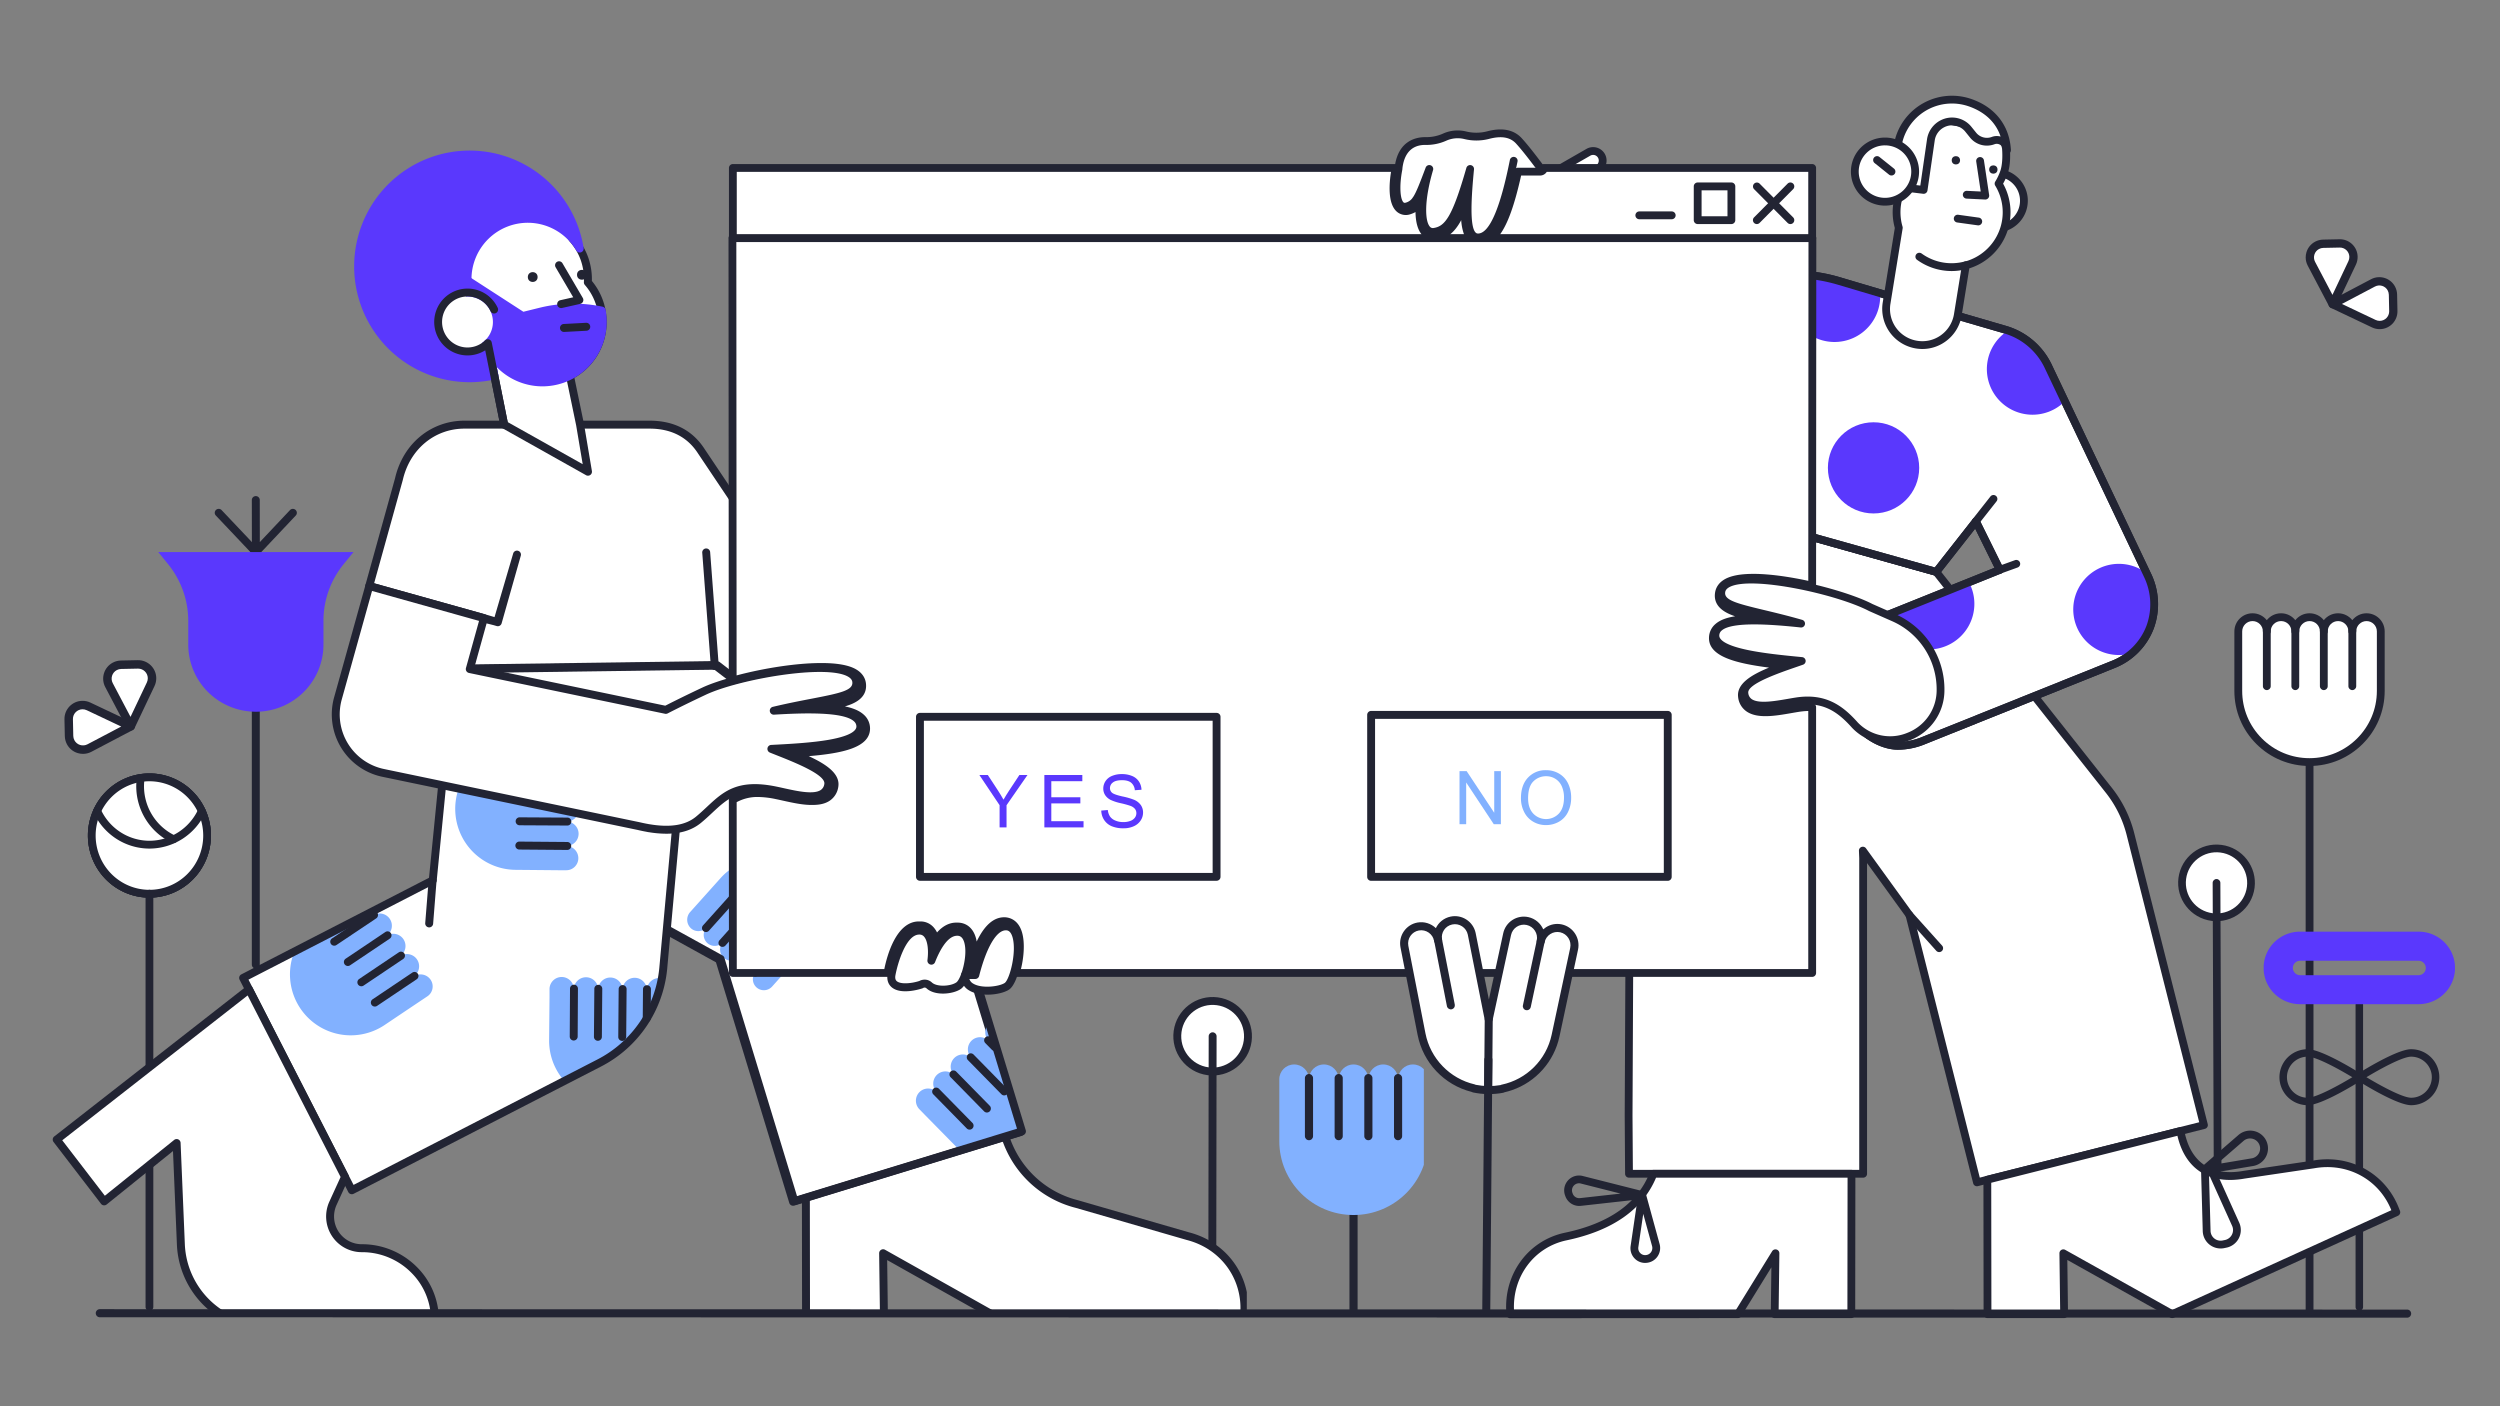 <?xml version="1.0" encoding="UTF-8"?>
<svg xmlns="http://www.w3.org/2000/svg" xmlns:xlink="http://www.w3.org/1999/xlink" version="1.1" viewBox="0 0 1280 720" width="1280" height="720" x="0px" y="0px">
  <rect x="0" y="0" width="1280" height="720" fill="#808080" stroke="none"/>
  <!-- ITEM 0 -->
  <g>
    <defs>
      <clipPath id="clip-path-id-viewbox-item-0">
        <rect x="0.0" y="0.0" width="115.38" height="540.58"></rect>
      </clipPath>
    </defs>
    <g transform="translate(1144.0 314.0) rotate(0.0 38.5 180.0) scale(0.667 0.666)">
      <g clip-path="url(#clip-path-id-viewbox-item-0)" transform="translate(-0.0 -0.0)">
        <g>
          <g>
            <path d="M101.47,3L101.47,3c-6.036-0.006-10.934,4.884-10.94,10.92c0,0.003,0,0.007,0,0.01    C90.53,7.894,85.636,3,79.6,3c-0.003,0-0.007,0-0.01,0l0,0c-6.036,0-10.93,4.894-10.93,10.93C68.66,7.894,63.766,3,57.73,3    c-0.003,0-0.007,0-0.01,0l0,0c-6.036-0.006-10.934,4.884-10.94,10.92c0,0.003,0,0.007,0,0.01c0-6.029-4.881-10.919-10.91-10.93    l0,0c-6.036-0.039-10.961,4.823-11,10.86c0,0.023,0,0.047,0,0.07C24.87,7.894,19.976,3,13.94,3l0,0    C7.904,2.995,3.006,7.884,3,13.92c0,0.003,0,0.007,0,0.01V59.7c-0.005,30.199,24.471,54.684,54.67,54.69c0.007,0,0.013,0,0.02,0    l0,0c30.204,0,54.69-24.486,54.69-54.69l0,0V13.93C112.38,7.902,107.499,3.011,101.47,3z" style="fill:#FFFFFF;"></path>
            <path d="M57.69,117.39c-15.427-0.003-29.911-6.005-40.803-16.901C5.994,89.592-0.003,75.107,0,59.7V13.93    C0.007,6.241,6.255,0,13.93,0c0.004,0,0.009,0,0.013,0c4.428,0,8.382,2.079,10.934,5.312C27.45,2.047,31.449-0.02,35.889,0    c4.406,0.008,8.343,2.083,10.891,5.306C49.334,2.074,53.284,0,57.71,0c0.004,0,0.009,0,0.013,0c4.43,0,8.383,2.075,10.937,5.304    C71.213,2.075,75.164,0,79.59,0c4.433,0,8.386,2.076,10.941,5.305C93.084,2.074,97.035,0,101.46,0c0.005,0,0.01,0,0.016,0    c7.667,0.014,13.905,6.263,13.905,13.93V59.7C115.38,91.511,89.5,117.39,57.69,117.39z M13.933,6C9.561,6,6.004,9.552,6,13.923    V59.7c-0.002,13.805,5.371,26.784,15.13,36.546c9.759,9.763,22.736,15.141,36.54,15.144c28.521,0,51.71-23.188,51.71-51.69V13.93    c0-4.365-3.551-7.922-7.916-7.93c-0.001,0-0.003,0-0.004,0c-4.37,0-7.926,3.552-7.93,7.923c0,0,0,0.001,0,0.001    c0,0.001,0,0.004,0,0.006c0,1.657-1.343,3-3,3c-1.634,0-2.963-1.307-2.999-2.932c0-0.001,0-0.003,0-0.005l0,0    c0-0.001,0-0.002,0-0.004c0,0,0,0,0-0.001c0-0.003,0-0.005,0-0.008c0-0.001,0-0.002,0-0.004c0-0.002,0-0.003,0-0.005    c0,0,0-0.001,0-0.002c0-0.007,0-0.015,0-0.022c0-0.006,0-0.011,0-0.017C87.53,9.558,83.973,6,79.6,6    c-4.383,0-7.94,3.558-7.94,7.93c0,1.657-1.343,3-3,3s-3-1.343-3-3c0-4.373-3.557-7.93-7.93-7.93c-0.002,0-0.005,0-0.007,0    c-4.382,0-7.939,3.552-7.943,7.923c0,0,0,0.001,0,0.001c0,0.001,0,0.004,0,0.006c0,1.657-1.343,3-3,3    c-1.636,0-2.966-1.309-2.999-2.937c0-0.001,0-0.002,0-0.004c0-0.001,0-0.003,0-0.003c0-0.001,0-0.001,0-0.002    c0-0.004,0-0.008,0-0.013c0,0,0-0.001,0-0.002c0-0.002,0-0.005,0-0.008c0-0.001,0-0.002,0-0.003c0-0.004,0-0.007,0-0.011    c0-0.006,0-0.011,0-0.017c0-4.365-3.551-7.922-7.916-7.93c-0.017,0-0.035,0-0.052,0c-4.363,0-7.915,3.523-7.943,7.879    c0,0,0,0.001,0,0.002c0,0.016,0,0.032,0,0.048c0,1.657-1.343,3-3,3c-1.642,0-2.976-1.32-3-2.957v0c0-0.001,0-0.003,0-0.004    c0-0.001,0-0.003,0-0.005c0-0.002,0-0.004,0-0.005c0,0,0-0.001,0-0.001c0-0.002,0-0.005,0-0.008c0-0.001,0-0.002,0-0.004    c0,0,0-0.001,0-0.002c0-0.004,0-0.009,0-0.013c0-4.373-3.557-7.93-7.93-7.93C13.938,6,13.935,6,13.933,6z" style="fill:#222433;"></path>
          </g>
          <g>
            <path d="M57.72,540.58c-1.657,0-3-1.343-3-3V116.15c0-1.657,1.343-3,3-3s3,1.343,3,3v421.43    C60.72,539.237,59.377,540.58,57.72,540.58z" style="fill:#222433;"></path>
          </g>
          <g>
            <path d="M90.53,59.06c-1.657,0-3-1.343-3-3v-43c0-1.657,1.343-3,3-3s3,1.343,3,3v43    C93.53,57.717,92.187,59.06,90.53,59.06z" style="fill:#222433;"></path>
          </g>
          <g>
            <path d="M68.65,59.06c-1.657,0-3-1.343-3-3v-43c0-1.657,1.343-3,3-3s3,1.343,3,3v43    C71.65,57.717,70.307,59.06,68.65,59.06z" style="fill:#222433;"></path>
          </g>
          <g>
            <path d="M46.78,59.06c-1.657,0-3-1.343-3-3v-43c0-1.657,1.343-3,3-3s3,1.343,3,3v43    C49.78,57.717,48.437,59.06,46.78,59.06z" style="fill:#222433;"></path>
          </g>
          <g>
            <path d="M24.9,59.06c-1.657,0-3-1.343-3-3v-43c0-1.657,1.343-3,3-3s3,1.343,3,3v43    C27.9,57.717,26.557,59.06,24.9,59.06z" style="fill:#222433;"></path>
          </g>
        </g>
      </g>
    </g>
  </g>
  <!-- ITEM 1 -->
  <g>
    <defs>
      <clipPath id="clip-path-id-viewbox-item-1">
        <rect x="0.0" y="0.0" width="152.8" height="304.7"></rect>
      </clipPath>
    </defs>
    <g transform="translate(1159.0 477.0) rotate(0.0 49.0 97.0) scale(0.641 0.637)">
      <g clip-path="url(#clip-path-id-viewbox-item-1)" transform="translate(-0.0 -0.0)">
        <g>
          <path d="M76.4,304.7a3,3,0,0,1-3-3V58.9a3,3,0,0,1,6,0V301.7A3,3,0,0,1,76.4,304.7Z" style="         fill: #222433;       "></path>
          <path d="M123.7,58.3H29.1A29.15,29.15,0,0,1,29.1,0h94.6a29.15,29.15,0,0,1,0,58.3ZM29.1,23.4a5.8,5.8,0,0,0,0,11.6h94.6a5.8,5.8,0,0,0,0-11.6Z" style="         fill: #5a38fd;       "></path>
          <path d="M117.8,139.5c-11.347,0-39.8-17.926-43.012-19.97a3,3,0,0,1,0-5.06C78,112.426,106.453,94.5,117.8,94.5a22.5,22.5,0,1,1,0,45ZM82.09,117c10.213,6.2,28.663,16.5,35.71,16.5a16.5,16.5,0,1,0,0-33C110.749,100.5,92.3,110.8,82.09,117Z" style="         fill: #222433;       "></path>
          <path d="M35.1,139.5a22.5,22.5,0,0,1,0-45c11.347,0,39.8,17.926,43.012,19.97a3,3,0,0,1,0,5.06C74.9,121.574,46.447,139.5,35.1,139.5Zm0-39a16.5,16.5,0,1,0,0,33c7.051,0,25.5-10.3,35.71-16.5C60.6,110.8,42.147,100.5,35.1,100.5Z" style="         fill: #222433;       "></path>
        </g>
      </g>
    </g>
  </g>
  <!-- ITEM 2 -->
  <g>
    <defs>
      <clipPath id="clip-path-id-viewbox-item-2">
        <rect x="0.0" y="0.0" width="774.654" height="941.237"></rect>
      </clipPath>
    </defs>
    <g transform="translate(713.0 49.0) rotate(0.0 258.0 313.0) scale(0.666 0.665)">
      <g clip-path="url(#clip-path-id-viewbox-item-2)" transform="translate(-0.0 -0.0)">
        <g>
          <g>
            <path d="M238.522,316.229s-57,215-56,237.987L181.45,785.229l.3,44.808h180v-243.1l-.232-5.708,35.832,49.608,51.9,205.8,174.5-44.1-56.5-224a89.525,89.525,0,0,0-16.1-33.1l-57.446-72.8-64.92-82.271-10.834-13.729Z" style="         fill: #fff;       "></path>
            <path d="M449.254,839.637a3,3,0,0,1-2.909-2.266l-51.76-205.243-29.831-41.3V830.037a3,3,0,0,1-3,3h-180a3,3,0,0,1-3-2.98l-.3-44.807,1.071-230.983c-.885-23.553,53.77-230.019,56.1-238.806a3,3,0,0,1,3.71-2.12l179.433,50.407a3.01,3.01,0,0,1,1.544,1.03l133.2,168.8a93.19,93.19,0,0,1,16.655,34.23l56.5,223.994a3,3,0,0,1-2.174,3.642l-174.5,44.1A3.015,3.015,0,0,1,449.254,839.637ZM361.521,578.229a3,3,0,0,1,2.433,1.243l35.832,49.608a3,3,0,0,1,.477,1.023l51.166,202.891,168.683-42.631L564.345,569.27a87.1,87.1,0,0,0-15.561-31.994L416.2,369.26,240.642,319.941c-19.854,75.035-55.888,216.557-55.123,234.145,0,.048,0,.1,0,.143l-1.071,231.014.283,41.794h174.02V587l-.229-5.647a3,3,0,0,1,3-3.122Z" style="         fill: #222433;       "></path>
          </g>
          <g>
            <path d="M352.654,938.137l.132-108.1H200.516c-10.521,27.312-36.384,41.765-67.362,48.3-27.267,5.753-44.8,30.6-42.7,58.6v1.3l175-.1,28.9-46.9-.6,46.9Z" style="         fill: #fff;       "></path>
            <path d="M90.455,941.237a3,3,0,0,1-3-3v-1.188c-2.179-29.757,16.764-55.673,45.081-61.648,34.154-7.2,56.085-22.831,65.18-46.441a3,3,0,0,1,2.8-1.922h152.27a3,3,0,0,1,3,3l-.131,108.1a3,3,0,0,1-3,3h-58.9a3,3,0,0,1-3-3.038l.461-36.049-23.207,37.662a3,3,0,0,1-2.552,1.425l-175,.1Zm112.088-108.2c-10.289,24.553-33.413,40.775-68.769,48.234-24.908,5.255-41.708,27.816-40.42,53.963l170.425-.1L291.8,889.663a3,3,0,0,1,5.554,1.612l-.561,43.861h52.866l.123-102.1Z" style="         fill: #222433;       "></path>
          </g>
          <g>
            <path d="M605.661,797.109c4.487,24.317,20.482,38.809,49.093,33.628l53.3-7.9c27.5-4.9,53.4,9.3,63.1,35.6l.5,1.2-172.3,78.5-83.7-46.9.6,46.9h-58.9l-.126-103.515Z" style="         fill: #fff;       "></path>
            <path d="M516.254,941.136h-58.9a3,3,0,0,1-3-3l-.126-103.514a3,3,0,0,1,2.265-2.912L604.926,794.2a3,3,0,0,1,3.686,2.364c4.546,24.636,20.747,35.72,45.608,31.22l53.395-7.916c28.96-5.153,56.258,10.241,66.332,37.47l.476,1.143a3,3,0,0,1-1.524,3.885l-172.3,78.5a3.01,3.01,0,0,1-2.711-.113l-79.166-44.36.533,41.7a3,3,0,0,1-3,3.038Zm-55.9-6h52.865l-.56-43.861a3,3,0,0,1,4.467-2.655l82.372,46.156,168.315-76.684c-9.436-23.628-33.577-36.866-59.228-32.3l-53.387,7.915c-27.078,4.9-45.844-7.064-51.832-32.92L460.231,836.957Z" style="         fill: #222433;       "></path>
          </g>
          <path d="M194.042,898.664a11.086,11.086,0,0,1-8.024-3.487,11.338,11.338,0,0,1-3.023-9.5v-.006l5.26-35.786-43.522,4.852a11.33,11.33,0,0,1-11.86-7.3l-.229-.631a11.421,11.421,0,0,1,13.429-15.1L192.6,843.493a3,3,0,0,1,2.156,2.117l10.556,38.612a11.5,11.5,0,0,1-1.774,9.675,11.355,11.355,0,0,1-8.472,4.719Q194.551,898.664,194.042,898.664Zm-5.11-12.122a5.372,5.372,0,0,0,1.432,4.5,5.137,5.137,0,0,0,4.211,1.6,5.416,5.416,0,0,0,4.086-2.24,5.5,5.5,0,0,0,.852-4.621l-6.807-24.9Zm-45.656-49.189a5.445,5.445,0,0,0-5.015,7.345l.25.686a5.313,5.313,0,0,0,5.585,3.388l31.189-3.476L144.6,837.52A5.394,5.394,0,0,0,143.276,837.353Z" style="         fill: #222433;       "></path>
          <path d="M420.219,659.361a2.994,2.994,0,0,1-2.235-1L395.12,632.839a3,3,0,1,1,4.468-4l22.865,25.524a3,3,0,0,1-2.234,5Z" style="         fill: #222433;       "></path>
          <path d="M636.582,887.553a13.76,13.76,0,0,1-13.751-13.388l-1.314-47.588a3.006,3.006,0,0,1,1.033-2.35l27.661-23.991a13.715,13.715,0,1,1,11.292,23.82l-28.133,4.733L650.9,867.727a13.849,13.849,0,0,1-10.2,19.262l-1.73.355-.1.018A13.71,13.71,0,0,1,636.582,887.553Zm1.79-3.149h0Zm-10.74-53.744,1.2,43.331a7.759,7.759,0,0,0,9,7.463l1.742-.357a7.862,7.862,0,0,0,5.637-4.107,7.7,7.7,0,0,0,.223-6.8Zm31.591-27.816a7.747,7.747,0,0,0-5.084,1.928l-20.653,17.913,27.031-4.547.022,0a7.7,7.7,0,0,0,.555-15.061A7.79,7.79,0,0,0,659.223,802.844Z" style="         fill: #222433;       "></path>
          <g>
            <path d="M253.988,261.336l-148,41.215a51.266,51.266,0,0,1-39.852-4.877,49.713,49.713,0,0,1-23.3-32.454L13.522,120.229c-1.306-6.518,19.941-14.891,21-21,1.268-7.316,12.553-16.784,19-23l65,23,17,79,143.844-37.65a125.491,125.491,0,0,1,63.77,2.062l37.59,11.19L434.4,169.473l36.25,10.564a52.8,52.8,0,0,1,33.8,29.2h0l75.9,159.9a51.27,51.27,0,0,1,2,40.1,49.717,49.717,0,0,1-28,28.5l-147.2,59.2a51.719,51.719,0,0,1-18.7,3.6c-7.425,0-15.852-3.186-23.077-8.476l15.193-92.279,86.284-34.745-18.4-37.3-30.5,38.9L238.522,316.229Z" style="         fill: #fff;       "></path>
            <path d="M388.455,503.537c-7.934,0-16.992-3.3-24.85-9.057a3,3,0,0,1-1.188-2.907L377.611,399.3a3,3,0,0,1,1.839-2.3l83.282-33.536-14.859-30.122-27.558,35.146a3,3,0,0,1-3.172,1.038L237.71,319.118a3,3,0,0,1-2.076-3.7l14.02-49.759L106.794,305.44a54.47,54.47,0,0,1-42.155-5.166A52.85,52.85,0,0,1,39.9,265.849L10.581,120.824c-1.093-5.462,5.327-9.9,12.125-14.6,3.2-2.214,8.566-5.922,8.86-7.507C32.816,91.506,41.4,83.481,48.3,77.034c1.122-1.049,2.186-2.043,3.142-2.964a3,3,0,0,1,3.083-.669l65,23a3,3,0,0,1,1.932,2.2l16.34,75.935,140.811-36.856a128.833,128.833,0,0,1,65.387,2.089l37.589,11.191,89.911,26.2A56.1,56.1,0,0,1,507.188,208L583.064,367.85a54.474,54.474,0,0,1,2.106,42.419,52.853,52.853,0,0,1-29.694,30.25l-147.2,59.2A54.726,54.726,0,0,1,388.455,503.537ZM368.643,490.69c6.472,4.368,13.606,6.847,19.812,6.847a48.721,48.721,0,0,0,17.617-3.4l147.163-59.185a46.824,46.824,0,0,0,26.311-26.775,48.451,48.451,0,0,0-1.888-37.727L501.745,210.523a50.156,50.156,0,0,0-31.92-27.6l-89.938-26.208-37.607-11.2a122.719,122.719,0,0,0-62.246-2.012L136.282,181.132a3,3,0,0,1-3.693-2.272L115.942,101.5,54.257,79.672c-.595.562-1.219,1.145-1.861,1.745-5.58,5.216-14.013,13.1-14.918,18.324-.7,4.05-5.642,7.465-11.36,11.419-2.418,1.671-9.774,6.757-9.654,8.485l29.313,144.98A46.813,46.813,0,0,0,67.659,295.09a48.474,48.474,0,0,0,37.495,4.58l148.029-41.224a3,3,0,0,1,3.692,3.7l-14.651,52,174.608,49.052,29.261-37.319a3,3,0,0,1,5.052.524l18.4,37.3a3,3,0,0,1-1.569,4.11l-84.719,34.114Z" style="         fill: #222433;       "></path>
          </g>
          <path d="M558.354,360.437a34.948,34.948,0,0,1,21.289,7.191c8.395,6.413,3.437,56.987-10.851,61.431a35.1,35.1,0,1,1-10.438-68.622Z" style="         fill: #5a38fd;       "></path>
          <path d="M516.827,235.3a35.1,35.1,0,1,1-43.6-54.459l19.967,9.945Z" style="         fill: #5a38fd;       "></path>
          <path d="M389.659,396.122c-12.4,3.66,9.873,11.248,22.5,30.215a35.1,35.1,0,0,0,31.075-51.425C440.654,370.037,397.547,393.8,389.659,396.122Z" style="         fill: #5a38fd;       "></path>
          <circle cx="369.754" cy="286.537" r="35.1" style="         fill: #5a38fd;       "></circle>
          <path d="M22.205,171.577a35.091,35.091,0,1,1,10.882,54.378" style="         fill: #5a38fd;       "></path>
          <path d="M170.292,285.842a35.108,35.108,0,1,1,30.394-7.731" style="         fill: #5a38fd;       "></path>
          <path d="M374.621,150.465a35.553,35.553,0,0,1,.233,4.072A35.1,35.1,0,1,1,309.516,136.7" style="         fill: #5a38fd;       "></path>
          <path d="M448.352,330.737A3,3,0,0,1,446,325.883l13.6-17.3a3,3,0,0,1,4.717,3.709l-13.6,17.3A2.994,2.994,0,0,1,448.352,330.737Z" style="         fill: #222433;       "></path>
          <path d="M466.754,368.038a3,3,0,0,1-1.021-5.821l12.7-4.6a3,3,0,1,1,2.043,5.641l-12.7,4.6A3,3,0,0,1,466.754,368.038Z" style="         fill: #222433;       "></path>
          <path d="M238.523,319.23a3,3,0,0,1-2.862-3.9l29-92a3,3,0,1,1,5.722,1.805l-29,92A3,3,0,0,1,238.523,319.23Z" style="         fill: #222433;       "></path>
          <path d="M119.521,186.23a3,3,0,0,1-.894-5.864l16-5a3,3,0,0,1,1.789,5.727l-16,5A3.022,3.022,0,0,1,119.521,186.23Z" style="         fill: #222433;       "></path>
          <path d="M388.455,503.537c-7.934,0-16.992-3.3-24.85-9.057a3,3,0,0,1-1.188-2.907L377.611,399.3a3,3,0,0,1,1.839-2.3l83.282-33.536-14.859-30.122-27.558,35.146a3,3,0,0,1-3.172,1.038L237.71,319.118a3,3,0,0,1-2.076-3.7l14.02-49.759L106.794,305.44a54.47,54.47,0,0,1-42.155-5.166A52.85,52.85,0,0,1,39.9,265.849L10.581,120.824c-1.093-5.462,5.327-9.9,12.125-14.6,3.2-2.214,8.566-5.922,8.86-7.507C32.816,91.506,41.4,83.481,48.3,77.034c1.122-1.049,2.186-2.043,3.142-2.964a3,3,0,0,1,3.083-.669l65,23a3,3,0,0,1,1.932,2.2l16.34,75.935,140.811-36.856a128.833,128.833,0,0,1,65.387,2.089l37.589,11.191,89.911,26.2A56.1,56.1,0,0,1,507.188,208L583.064,367.85a54.474,54.474,0,0,1,2.106,42.419,52.853,52.853,0,0,1-29.694,30.25l-147.2,59.2A54.726,54.726,0,0,1,388.455,503.537ZM368.643,490.69c6.472,4.368,13.606,6.847,19.812,6.847a48.721,48.721,0,0,0,17.617-3.4l147.163-59.185a46.824,46.824,0,0,0,26.311-26.775,48.451,48.451,0,0,0-1.888-37.727L501.745,210.523a50.156,50.156,0,0,0-31.92-27.6l-89.938-26.208-37.607-11.2a122.719,122.719,0,0,0-62.246-2.012L136.282,181.132a3,3,0,0,1-3.693-2.272L115.942,101.5,54.257,79.672c-.595.562-1.219,1.145-1.861,1.745-5.58,5.216-14.013,13.1-14.918,18.324-.7,4.05-5.642,7.465-11.36,11.419-2.418,1.671-9.774,6.757-9.654,8.485l29.313,144.98A46.813,46.813,0,0,0,67.659,295.09a48.474,48.474,0,0,0,37.495,4.58l148.029-41.224a3,3,0,0,1,3.692,3.7l-14.651,52,174.608,49.052,29.261-37.319a3,3,0,0,1,5.052.524l18.4,37.3a3,3,0,0,1-1.569,4.11l-84.719,34.114Z" style="         fill: #222433;       "></path>
          <g>
            <path d="M421.254,457.837h0c-.4,34.1-42,51.3-65.8,26.8-.3-.3-.6-.7-.9-1-10.2-11.2-22.3-20.7-44.2-17.3-15.4,2.4-38.1,8.4-39.9-6.2-1.2-10.1,25-18.2,44.1-24.9-29-2.8-67-6.6-66.4-19.8.5-13.2,28.4-13,65.9-9-40.4-11.6-63.3-12.1-61.3-24.7,3.3-20.8,87.5-2,114.8,12.3l17.9,7.9A60.413,60.413,0,0,1,421.254,457.837Z" style="         fill: #fff;       "></path>
            <path d="M382.325,499.181A40.232,40.232,0,0,1,353.3,486.728c-.171-.171-.375-.4-.576-.638-.1-.116-.194-.233-.293-.331-.033-.034-.065-.067-.1-.1-10.92-11.99-22.151-19.37-41.522-16.355-1.84.286-3.788.625-5.791.974-11.891,2.071-25.366,4.416-32.666-.994a12.321,12.321,0,0,1-4.88-8.777c-1.213-10.206,15.2-17.211,33.324-23.651-32.753-3.562-56.245-8.318-55.644-21.552a10.934,10.934,0,0,1,3.962-8.1c5.113-4.424,14.95-6.41,31.925-6.126-9.517-2.293-17.1-4.217-22.279-6.585-2.553-1.167-10.323-4.72-8.974-13.223.4-2.5,1.9-6,6.8-8.462,20.65-10.373,88.73,6.25,112.263,18.528l17.809,7.861a63.316,63.316,0,0,1,37.589,58.681v0A41.119,41.119,0,0,1,397.9,496.137,41.986,41.986,0,0,1,382.325,499.181Zm-25.592-17.607c.182.187.366.4.548.609.1.117.2.234.3.333a34.44,34.44,0,0,0,38.1,8.048,35.212,35.212,0,0,0,22.58-32.762v0a57.321,57.321,0,0,0-34.02-53.123l-17.891-7.9c-.061-.026-.122-.056-.18-.087-24.467-12.815-89.715-27.15-106.876-18.527-3.182,1.6-3.474,3.436-3.57,4.04-.971,6.12,8.406,8.638,29.71,13.75,8.544,2.05,18.228,4.373,29.455,7.6a3,3,0,0,1-1.146,5.868c-22.171-2.366-52.584-4.7-60.691,2.316a5.026,5.026,0,0,0-1.893,3.814c-.107,2.34,2.321,6.817,19.763,10.76,13.119,2.965,30.2,4.615,43.927,5.94a3,3,0,0,1,.705,5.817c-1.615.567-3.281,1.144-4.977,1.731-14.194,4.912-37.95,13.135-37.136,19.985a6.379,6.379,0,0,0,2.495,4.678c5.232,3.877,17.892,1.674,28.065-.1,2.04-.355,4.022-.7,5.9-.992C333.169,459.76,346.163,469.978,356.733,481.574Z" style="         fill: #222433;       "></path>
          </g>
          <g>
            <path d="M469.6,60.113a21.508,21.508,0,0,1,.853,41.193l-14.93-34.077Z" style="         fill: #fff;       "></path>
            <path d="M470.452,104.306a3,3,0,0,1-2.748-1.8l-14.93-34.077a3,3,0,0,1,1.394-3.881l14.077-7.117a2.991,2.991,0,0,1,2.153-.214,24.508,24.508,0,0,1,.974,46.94A2.979,2.979,0,0,1,470.452,104.306Zm-11.043-35.68L472.034,97.44a18.512,18.512,0,0,0-2.163-34.1Z" style="         fill: #222433;       "></path>
          </g>
          <g>
            <path d="M388.531,80.227a42.389,42.389,0,0,0,.636,21.423l-9.413,58.187a27.751,27.751,0,1,0,54.8,8.8l6.154-38.041a42.308,42.308,0,0,0,25.157-62.9,42.3,42.3,0,0,0,4.289-9.164c1.809-5.495,1.815-12.859,1.368-18.308l-3-13-61-12Z" style="         fill: #fff;       "></path>
            <path d="M407.306,195.013a30.894,30.894,0,0,1-30.515-35.647L386.1,101.83a45.446,45.446,0,0,1-.491-22.277c.014-.055.028-.112.044-.168l18.991-65a3,3,0,0,1,3.459-2.1l61,12a3,3,0,0,1,2.344,2.268l3,13a3,3,0,0,1,.067.43c.365,4.459.654,12.92-1.508,19.49a45.39,45.39,0,0,1-3.657,8.242,45.314,45.314,0,0,1-25.98,65.231l-5.851,36.17a30.78,30.78,0,0,1-12.5,20.174A30.3,30.3,0,0,1,407.306,195.013ZM391.435,80.983a39.44,39.44,0,0,0,.61,19.823,2.994,2.994,0,0,1,.083,1.324l-9.412,58.186a24.779,24.779,0,0,0,20.509,28.359,24.369,24.369,0,0,0,18.3-4.261,24.816,24.816,0,0,0,10.07-16.264l6.152-38.033a3,3,0,0,1,2.186-2.419,39.309,39.309,0,0,0,23.374-58.432,3,3,0,0,1,.014-3.151,39.494,39.494,0,0,0,3.985-8.516c1.324-4.022,1.776-10.176,1.244-16.91L466.036,29.8l-56.4-11.1Z" style="         fill: #222433;       "></path>
          </g>
          <g>
            <path d="M388.629,36.682c.323-1.54.734-3.083,1.225-4.645a42.256,42.256,0,0,1,53.4-26.9c14.3,4.7,27.967,15.99,29.1,36.8h0a7.884,7.884,0,0,0-10.6-7.4h0a13.658,13.658,0,0,1-15.4-4.1l-3.7-4.6a16.169,16.169,0,0,0-19.8-4.3h0a16.6,16.6,0,0,0-9,12.3l-5.6,38.7-10.366-1.276" style="         fill: #fff;       "></path>
            <path d="M408.258,75.537a2.894,2.894,0,0,1-.37-.023l-10.367-1.275a3,3,0,0,1,.732-5.955l7.453.917,5.179-35.794a19.58,19.58,0,0,1,10.627-14.554,19.088,19.088,0,0,1,23.47,5.09l3.71,4.614a10.623,10.623,0,0,0,11.992,3.177,10.851,10.851,0,0,1,6.729-.278c-4.827-14.589-17.218-20.88-25.1-23.47A39.329,39.329,0,0,0,392.7,32.974c-.468,1.5-.845,2.92-1.138,4.322a3,3,0,1,1-5.873-1.229c.334-1.595.759-3.207,1.3-4.929a45.343,45.343,0,0,1,57.2-28.851c18.385,6.043,29.657,19.973,31.081,38.324a10.827,10.827,0,0,1,.081,1.326,3,3,0,0,1-2.918,3,2.959,2.959,0,0,1-3.077-2.836c-.017-.3-.036-.595-.058-.89a4.888,4.888,0,0,0-6.5-3.862,16.621,16.621,0,0,1-18.765-5l-3.72-4.626a13.116,13.116,0,0,0-16.121-3.5,13.562,13.562,0,0,0-7.375,10.065l-5.6,38.682A3,3,0,0,1,408.258,75.537Z" style="         fill: #222433;       "></path>
          </g>
          <g>
            <circle cx="378.554" cy="58.437" r="23.2" style="         fill: #fff;       "></circle>
            <path d="M378.554,84.636a26.2,26.2,0,1,1,26.2-26.2A26.228,26.228,0,0,1,378.554,84.636Zm0-46.4a20.2,20.2,0,1,0,20.2,20.2A20.223,20.223,0,0,0,378.554,38.237Z" style="         fill: #222433;       "></path>
          </g>
          <path d="M383.552,61.437a2.994,2.994,0,0,1-1.875-.659l-11.1-8.9a3,3,0,0,1,3.753-4.682l11.1,8.9a3,3,0,0,1-1.879,5.341Z" style="         fill: #222433;       "></path>
          <path d="M429.726,135a45.418,45.418,0,0,1-26.549-8.649,3,3,0,0,1,3.555-4.834,39.156,39.156,0,0,0,33.134,6.122,3,3,0,0,1,1.578,5.789A44.533,44.533,0,0,1,429.726,135Z" style="         fill: #222433;       "></path>
          <path d="M455.655,79.937c-.049,0-.1,0-.147,0l-14.3-.7a3,3,0,0,1,.293-5.992l10.646.52-3.458-23.08a3,3,0,1,1,5.934-.888l4,26.7a3,3,0,0,1-2.967,3.444Z" style="         fill: #222433;       "></path>
          <path d="M450.258,99.837a2.978,2.978,0,0,1-.418-.029l-15.8-2.2a3,3,0,0,1,.829-5.943l15.8,2.2a3,3,0,0,1-.41,5.972Z" style="         fill: #222433;       "></path>
          <circle cx="433.054" cy="49.737" r="3.2" style="         fill: #222433;       "></circle>
          <circle cx="461.854" cy="56.837" r="3.2" style="         fill: #222433;       "></circle>
          <g>
            <path d="M93.116,50.1c-6.1,30-13.8,56.2-25.5,58.8-10.4,2.3-11.8-13.3-8-52.5-10.6,37.1-16.7,46.7-27.5,48.4S19.841,85,28.241,56.4C19.832,78.806,18.016,83,11.016,85.2c-8.4,2.6-9.5-13.3-6.5-28.7l.1-1.2c2.1-16.7,12.3-20.5,20.6-20.4a34.642,34.642,0,0,0,14.6-2.9,24.385,24.385,0,0,1,15.8-1.6,36.148,36.148,0,0,0,17.6,0c8.2-2.2,17.6-2.6,24,4.5,8.2,9,21.306,27.327,21.306,27.327l1-1-14.667,8.576,45.673-26.244c6.734-3.869,14.076,4.011,9.74,10.456L142.222,80.835c-9.181,6.7-31.389,28.658-50.678,41.517-4.081,17.021-21.992,29.35-42.894,28.435C25.366,149.767,7.2,132.705,8.079,112.676c.342-7.8,6.1-24.132,10.015-32.775" style="         fill: #fff;       "></path>
            <path d="M50.844,153.835q-1.157,0-2.325-.051a48.611,48.611,0,0,1-31.27-12.737c-8.309-7.806-12.63-17.928-12.167-28.5.258-5.906,3.275-15.912,6.409-24.36a7.414,7.414,0,0,1-7.067-1.579C-1.09,81.656-.686,67.63,1.54,56.091l.086-1.037c0-.042.008-.084.013-.126C4.239,34.263,18.558,31.9,24.944,31.9l.308,0a31.359,31.359,0,0,0,13.295-2.619,27.358,27.358,0,0,1,17.762-1.8,32.96,32.96,0,0,0,16.156.015c11.8-3.168,20.893-1.358,26.98,5.4,6.526,7.165,15.928,19.89,19.784,25.193l29.8-17.126a10.335,10.335,0,0,1,13.723,14.731L144.711,82.51a3.019,3.019,0,0,1-.721.749c-3.26,2.377-8.413,6.917-14.379,12.172C119.18,104.62,106.265,116,94.164,124.206,89.342,141.7,71.529,153.835,50.844,153.835ZM20.061,82.879c-3.737,8.7-8.689,23.193-8.984,29.928-.386,8.8,3.265,17.276,10.281,23.867A42.612,42.612,0,0,0,48.781,147.79c19.247.856,36.011-10.149,39.845-26.137a3,3,0,0,1,1.253-1.8c12.039-8.025,25.195-19.614,35.765-28.927,5.832-5.137,10.9-9.6,14.379-12.2l17.756-26.387a4.335,4.335,0,0,0-5.756-6.18L121.014,63.979l-.371.371a3,3,0,0,1-1.768.859l-12.526,7.2a3,3,0,0,1-3.009-5.191l10.6-6.2C109.9,55.487,101.029,43.541,95,36.923c-4.526-5.02-11.392-6.2-21-3.623a38.93,38.93,0,0,1-19.082.018,21.382,21.382,0,0,0-13.855,1.415A37.3,37.3,0,0,1,25.216,37.9C18.229,37.827,9.484,40.825,7.6,55.616L7.505,56.75a2.54,2.54,0,0,1-.045.325C4.95,69.966,5.983,79.942,8.432,82.14c.238.214.6.537,1.7.2A9.284,9.284,0,0,0,15.4,78.588a2.983,2.983,0,0,1,.509-.74c2.315-3.559,4.84-10.01,9.528-22.5a3,3,0,0,1,5.687,1.9c-7.012,23.873-6.2,39.31-2.474,43.551a2.982,2.982,0,0,0,3,1.041c8.59-1.352,14.251-8.353,25.081-46.261A3,3,0,0,1,62.6,56.691c-1.978,20.4-3.6,44.385,1.4,48.819.471.417,1.236.847,2.967.462,12.281-2.728,20.5-43.175,23.208-56.467a3,3,0,0,1,5.879,1.2c-8.2,40.344-16.513,58.625-27.789,61.131A8.92,8.92,0,0,1,60.024,110c-4.147-3.672-5.8-11.805-5.23-28.5C47.965,99.953,42,106.284,32.582,107.766a8.9,8.9,0,0,1-8.445-3.009C20.345,100.437,19.369,92.284,20.061,82.879Z" style="         fill: #222433;       "></path>
          </g>
        </g>
      </g>
    </g>
  </g>
  <!-- ITEM 3 -->
  <g>
    <defs>
      <clipPath id="clip-path-id-crop-item-3">
        <rect transform="scale(1.484 1.484)" x="0.0" y="0.0" width="41.0" height="126.0"></rect>
      </clipPath>
      <clipPath id="clip-path-id-viewbox-item-3">
        <rect x="0.0" y="0.0" width="62.32" height="253.745"></rect>
      </clipPath>
    </defs>
    <g clip-path="url(#clip-path-id-crop-item-3)" transform="translate(592.0 510.0) rotate(7.676 21.0 85.5) scale(0.674 0.674)">
      <g clip-path="url(#clip-path-id-viewbox-item-3)" transform="translate(-0.0 -0.0)">
        <g>
          <g>
            <ellipse cx="29.86" cy="29.811" rx="26.86" ry="26.811" style="fill:#FFFFFF;"></ellipse>
            <path d="M29.86,59.622C13.395,59.622,0,46.249,0,29.811C0,13.373,13.395,0,29.86,0s29.86,13.373,29.86,29.811    C59.72,46.249,46.325,59.622,29.86,59.622z M29.86,6C16.704,6,6,16.681,6,29.811s10.704,23.811,23.86,23.811    c13.156,0,23.86-10.682,23.86-23.811S43.016,6,29.86,6z" style="fill:#222433;"></path>
          </g>
          <g>
            <path d="M59.316,253.745c-1.48,0-2.769-1.096-2.97-2.604L26.886,30.207c-0.219-1.642,0.935-3.151,2.577-3.37    c1.64-0.222,3.151,0.935,3.37,2.577l29.46,220.934c0.219,1.642-0.935,3.151-2.577,3.37    C59.582,253.736,59.449,253.745,59.316,253.745z" style="fill:#222433;"></path>
          </g>
        </g>
      </g>
    </g>
  </g>
  <!-- ITEM 4 -->
  <g>
    <defs>
      <clipPath id="clip-path-id-viewbox-item-4">
        <rect x="0.0" y="0.0" width="95.2" height="411.9"></rect>
      </clipPath>
    </defs>
    <g transform="translate(45.0 396.0) rotate(0.0 31.5 137.5) scale(0.662 0.668)">
      <g clip-path="url(#clip-path-id-viewbox-item-4)" transform="translate(-0.0 -0.0)">
        <g>
          <path d="M47.6,95.2A47.6,47.6,0,1,1,95.2,47.6,47.654,47.654,0,0,1,47.6,95.2ZM47.6,6A41.6,41.6,0,1,0,89.2,47.6,41.646,41.646,0,0,0,47.6,6Z" style="         fill: #222433;       "></path>
          <path d="M47.6,95.2A47.6,47.6,0,1,1,95.2,47.6,47.654,47.654,0,0,1,47.6,95.2ZM47.6,6A41.6,41.6,0,1,0,89.2,47.6,41.646,41.646,0,0,0,47.6,6Z" style="         fill: #222433;       "></path>
          <g>
            <circle cx="47.6" cy="47.6" r="44.6" style="         fill: #fff;       "></circle>
            <path d="M47.6,95.2A47.6,47.6,0,1,1,95.2,47.6,47.654,47.654,0,0,1,47.6,95.2ZM47.6,6A41.6,41.6,0,1,0,89.2,47.6,41.646,41.646,0,0,0,47.6,6Z" style="         fill: #222433;       "></path>
          </g>
          <path d="M47.6,411.9a3,3,0,0,1-3-3V92.2a3,3,0,0,1,6,0V408.9A3,3,0,0,1,47.6,411.9Z" style="         fill: #222433;       "></path>
          <path d="M47.6,57.6A47.63,47.63,0,0,1,4.459,29.973a3,3,0,1,1,5.449-2.51A41.616,41.616,0,0,0,47.6,51.6,41.76,41.76,0,0,0,85.334,27.549a3,3,0,0,1,5.44,2.531A47.781,47.781,0,0,1,47.6,57.6Z" style="         fill: #222433;       "></path>
          <path d="M66.3,53.4a2.98,2.98,0,0,1-1.261-.279A47.83,47.83,0,0,1,37.4,9.9a47.778,47.778,0,0,1,.492-6.825,3,3,0,1,1,5.937.86A41.866,41.866,0,0,0,43.4,9.9,41.807,41.807,0,0,0,67.563,47.679,3,3,0,0,1,66.3,53.4Z" style="         fill: #222433;       "></path>
        </g>
      </g>
    </g>
  </g>
  <!-- ITEM 5 -->
  <g>
    <defs>
      <clipPath id="clip-path-id-viewbox-item-5">
        <rect x="0.0" y="0.0" width="147.5" height="358.913"></rect>
      </clipPath>
    </defs>
    <g transform="translate(81.0 254.0) rotate(0.0 50.0 121.0) scale(0.678 0.674)">
      <g clip-path="url(#clip-path-id-viewbox-item-5)" transform="translate(-0.0 -0.0)">
        <g>
          <path d="M73.7,358.913a3,3,0,0,1-3-3V124.1a3,3,0,0,1,6,0V355.913A3,3,0,0,1,73.7,358.913Z" style="         fill: #222433;       "></path>
          <g>
            <path d="M73.751,45.5a2.993,2.993,0,0,1-2.185-.943l-28.051-29.8a3,3,0,1,1,4.369-4.113l28.051,29.8A3,3,0,0,1,73.751,45.5Z" style="         fill: #222433;       "></path>
            <path d="M73.749,45.5a3,3,0,0,1-3-3L70.7,3a3,3,0,0,1,3-3h0a3,3,0,0,1,3,3l.041,31.93,22.77-24.279a3,3,0,0,1,4.377,4.105l-27.949,29.8A3,3,0,0,1,73.749,45.5Z" style="         fill: #222433;       "></path>
          </g>
          <path d="M22.7,112.8v-18A68.808,68.808,0,0,0,7.3,51.5L0,42.5H147.5l-7.3,9a68.233,68.233,0,0,0-15.4,43.3v18a51.021,51.021,0,0,1-51,51h0A50.979,50.979,0,0,1,22.7,112.8Z" style="         fill: #5a38fd;       "></path>
        </g>
      </g>
    </g>
  </g>
  <!-- ITEM 6 -->
  <g>
    <defs>
      <clipPath id="clip-path-id-viewbox-item-6">
        <rect x="0.0" y="0.0" width="65.017" height="66.458"></rect>
      </clipPath>
    </defs>
    <g transform="translate(33.0 338.0) rotate(0.0 23.5 24.0) scale(0.723 0.722)">
      <g clip-path="url(#clip-path-id-viewbox-item-6)" transform="translate(-0.0 -0.0)">
        <g>
          <g>
            <path d="M3.252,53.812l-0.25-11.91c-0.116-5.439,4.198-9.942,9.637-10.059c1.531-0.033,3.049,0.292,4.433,0.949    l29.85,14.14l-29.22,15.39c-4.819,2.536-10.781,0.686-13.318-4.133C3.673,56.837,3.286,55.339,3.252,53.812z" style="fill:#FFFFFF;"></path>
            <path d="M13.125,66.463c-1.281,0-2.568-0.193-3.827-0.584c-3.281-1.018-5.969-3.253-7.568-6.293    c-0.923-1.753-1.434-3.728-1.477-5.708c0-0.001,0-0.002,0-0.002l-0.25-11.91c-0.073-3.43,1.194-6.685,3.568-9.164    c2.375-2.479,5.572-3.884,9.003-3.957c1.998-0.043,3.988,0.385,5.784,1.238L48.206,44.22c1.027,0.487,1.691,1.512,1.715,2.648    c0.024,1.136-0.596,2.188-1.602,2.718L19.1,64.976C17.226,65.963,15.184,66.463,13.125,66.463z M6.252,53.749    c0.023,1.056,0.295,2.108,0.788,3.042c0.854,1.622,2.287,2.814,4.037,3.357c1.751,0.543,3.607,0.372,5.229-0.481l23.91-12.593    L15.788,35.503c-0.958-0.455-2.012-0.681-3.085-0.661c-1.829,0.039-3.533,0.788-4.799,2.11c-1.266,1.321-1.941,3.056-1.902,4.885    L6.252,53.749z" style="fill:#222433;"></path>
          </g>
          <g>
            <path d="M40.072,3.252l11.91-0.25c5.445-0.096,9.937,4.239,10.033,9.684c0.027,1.515-0.296,3.016-0.943,4.386    l-14.15,29.86l-15.39-29.25c-2.525-4.825-0.661-10.783,4.164-13.308C37.049,3.666,38.546,3.282,40.072,3.252z" style="fill:#FFFFFF;"></path>
            <path d="M46.922,49.932c-1.112,0-2.135-0.616-2.654-1.603l-15.39-29.25c-3.291-6.289-0.855-14.075,5.428-17.363    c1.753-0.918,3.726-1.424,5.704-1.463l11.91-0.25c7.1-0.123,12.97,5.54,13.096,12.63c0.035,1.966-0.391,3.944-1.23,5.721    L49.633,48.216c-0.487,1.027-1.512,1.691-2.648,1.715C46.964,49.932,46.943,49.932,46.922,49.932z M52.159,6    c-0.041,0-0.082,0-0.123,0.001l-11.9,0.25c-0.001,0-0.002,0-0.003,0c-1.056,0.021-2.108,0.291-3.044,0.781    c-3.352,1.754-4.651,5.907-2.897,9.259l12.592,23.932l11.579-24.435c0.446-0.945,0.673-2,0.655-3.049    C58.95,8.998,55.885,6,52.159,6z M40.072,3.252h0.01H40.072z" style="fill:#222433;"></path>
          </g>
        </g>
      </g>
    </g>
  </g>
  <!-- ITEM 7 -->
  <g>
    <defs>
      <clipPath id="clip-path-id-crop-item-7">
        <rect transform="scale(1.439 1.446)" x="0.0" y="0.0" width="74.0" height="126.0"></rect>
      </clipPath>
      <clipPath id="clip-path-id-viewbox-item-7">
        <rect x="0.0" y="0.0" width="109.38" height="198.08"></rect>
      </clipPath>
    </defs>
    <g clip-path="url(#clip-path-id-crop-item-7)" transform="translate(655.0 545.0) rotate(0.0 38.0 68.5) scale(0.695 0.692)">
      <g clip-path="url(#clip-path-id-viewbox-item-7)" transform="translate(-0.0 -0.0)">
        <g>
          <g>
            <path d="M54.69,198.08c-1.657,0-3-1.343-3-3V81.45c0-1.657,1.343-3,3-3s3,1.343,3,3v113.63    C57.69,196.737,56.346,198.08,54.69,198.08z" style="fill:#222433;"></path>
          </g>
          <g>
            <path d="M98.44,0L98.44,0C92.398,0,87.5,4.898,87.5,10.94C87.5,4.898,82.602,0,76.56,0l0,0    c-6.036,0-10.93,4.893-10.93,10.93c0,0.003,0,0.007,0,0.01C65.63,4.898,60.732,0,54.69,0l0,0c-6.042,0-10.94,4.898-10.94,10.94    C43.75,4.898,38.852,0,32.81,0l0,0c-6.042,0-10.94,4.898-10.94,10.94C21.875,4.904,16.986,0.006,10.95,0c-0.003,0-0.007,0-0.01,0    l0,0C4.898,0,0,4.898,0,10.94v45.77c0,30.204,24.485,54.69,54.69,54.69l0,0c30.202-0.006,54.684-24.488,54.69-54.69V10.94    C109.38,4.898,104.482,0,98.44,0C98.44,0,98.44,0,98.44,0z" style="fill:#82B1FF;"></path>
          </g>
          <g>
            <path d="M87.5,56.06c-1.657,0-3-1.343-3-3V10.07c0-1.657,1.343-3,3-3s3,1.343,3,3v42.99    C90.5,54.717,89.156,56.06,87.5,56.06z" style="fill:#222433;"></path>
          </g>
          <g>
            <path d="M65.62,56.06c-1.657,0-3-1.343-3-3V10.07c0-1.657,1.343-3,3-3c1.657,0,3,1.343,3,3v42.99    C68.62,54.717,67.276,56.06,65.62,56.06z" style="fill:#222433;"></path>
          </g>
          <g>
            <path d="M43.75,56.06c-1.657,0-3-1.343-3-3V10.07c0-1.657,1.343-3,3-3s3,1.343,3,3v42.99    C46.75,54.717,45.406,56.06,43.75,56.06z" style="fill:#222433;"></path>
          </g>
          <g>
            <path d="M21.87,56.06c-1.657,0-3-1.343-3-3V10.07c0-1.657,1.343-3,3-3s3,1.343,3,3v42.99    C24.87,54.717,23.526,56.06,21.87,56.06z" style="fill:#222433;"></path>
          </g>
        </g>
      </g>
    </g>
  </g>
  <!-- ITEM 8 -->
  <g>
    <defs>
      <clipPath id="clip-path-id-crop-item-8">
        <rect transform="scale(1.478 1.472)" x="0.0" y="0.0" width="611.0" height="597.0"></rect>
      </clipPath>
      <clipPath id="clip-path-id-viewbox-item-8">
        <rect x="0.0" y="0.0" width="904.268" height="890.603"></rect>
      </clipPath>
    </defs>
    <g clip-path="url(#clip-path-id-crop-item-8)" transform="translate(27.0 77.0) rotate(0.0 306.0 302.5) scale(0.677 0.679)">
      <g clip-path="url(#clip-path-id-viewbox-item-8)" transform="translate(-0.0 -0.0)">
        <g>
          <g>
            <path d="M351.1,304.8l-14.5,51-10.5-3.1-.056,0-86.688-24.19,22.469-80.655c5.343-23.258,24.146-41.05,49.575-41.05H451.3c18.191,0,31.033,7.4,39.2,20.042L593.168,379.6l104,163-19-5-363-146,9-39,12,3Z" style="         fill: #fff;       "></path>
            <path d="M697.168,545.6a3.033,3.033,0,0,1-.764-.1l-19-5a3.232,3.232,0,0,1-.356-.119l-363-146a3,3,0,0,1-1.8-3.458l8.446-36.6L238.548,331.4a3,3,0,0,1-2.083-3.694l22.452-80.591C264.9,221.2,285.981,203.8,311.4,203.8H451.3c18.5,0,32.54,7.205,41.721,21.414l102.637,152.7L699.7,540.982a3,3,0,0,1-2.529,4.613Zm-18.055-10.853,11.4,3L590.638,381.208,488.011,228.519C479.977,216.084,467.635,209.8,451.3,209.8H311.4c-22.583,0-41.331,15.561-46.651,38.722-.01.045-.022.089-.035.133l-21.665,77.766,83.642,23.34c.091.018.18.038.259.062l7.165,2.115,14.107-47.984a3,3,0,0,1,5.764,1.666l-14.5,51a3,3,0,0,1-3.735,2.057l-2.144-.633-7.2-1.8-7.736,33.522Z" style="         fill: #222433;       "></path>
          </g>
          <g>
            <path d="M718.239,735.408A76.551,76.551,0,0,0,774.5,794.5l83.9,24.2c27,6.9,44.8,30.6,42.7,58.6v1.3l-189.4-.1L628,831.6l.6,46.9H569.7l-.119-97.659Z" style="         fill: #fff;       "></path>
            <path d="M901.1,881.6h0l-189.4-.1a3,3,0,0,1-1.465-.382L631.066,836.76l.534,41.705a3,3,0,0,1-3,3.038H569.7a3,3,0,0,1-3-3l-.119-97.659a3,3,0,0,1,2.123-2.873L717.362,732.54a3,3,0,0,1,3.817,2.273A73.4,73.4,0,0,0,775.25,791.6l83.981,24.221c28.517,7.287,46.99,32.614,44.869,61.595V878.6a3,3,0,0,1-3,3Zm-188.616-6.1,185.716.1c1.231-25.453-15.258-47.53-40.543-53.992l-83.988-24.223a79.3,79.3,0,0,1-57.65-58.162l-143.435,43.84L572.7,875.5h52.865L625,831.641a3,3,0,0,1,4.466-2.655Z" style="         fill: #222433;       "></path>
          </g>
          <g>
            <path d="M315.4,391.1,499.168,388.6l2.532.208,10.8,8.28,109.758,83.009c60.91,43.5,56.91,63.5,65.1,100.736l11.889,52.136L732,740.2,559.9,792.8,504.1,610.2l-39.779-21.9Z" style="         fill: #fff;       "></path>
            <path d="M559.9,795.8a3,3,0,0,1-2.869-2.123L501.587,612.244,462.874,590.93a2.985,2.985,0,0,1-.947-.82l-148.921-197.2a3,3,0,0,1,2.353-4.808L499.127,385.6a2.477,2.477,0,0,1,.286.01l2.532.208a3.012,3.012,0,0,1,1.58.609l10.8,8.281,109.742,83c53.984,38.554,57.983,59.7,63.519,88.963.815,4.312,1.658,8.771,2.7,13.52l11.859,52.008,32.721,107.136a3,3,0,0,1-1.992,3.745l-172.1,52.6A2.988,2.988,0,0,1,559.9,795.8Zm-93.571-209.82,39.218,21.592a3,3,0,0,1,1.422,1.751l54.923,179.731L728.254,738.21,696.378,633.839c-.021-.068-.04-.138-.055-.209L684.434,581.5c-1.069-4.859-1.921-9.362-2.744-13.717-5.472-28.929-9.086-48.041-61.176-85.244L510.69,399.476l-10.115-7.755-1.51-.124-177.7,2.425Z" style="         fill: #222433;       "></path>
          </g>
          <path d="M470.263,512.262,460.7,617a90.107,90.107,0,0,1-48.5,71.2l-187,95.9L143,624l143.4-73.6,7.113-71.74" style="         fill: #fff;       "></path>
          <g>
            <path d="M482.671,586.584h0a8.352,8.352,0,0,0,11.768-.627,8.354,8.354,0,0,0,.628,11.769h0a8.355,8.355,0,0,0,11.769-.627,8.353,8.353,0,0,0,.627,11.769h0a8.354,8.354,0,0,0,11.769-.628,8.354,8.354,0,0,0,.627,11.769h0a8.353,8.353,0,0,0,11.769-.627,8.354,8.354,0,0,0,.628,11.769h0a8.354,8.354,0,0,0,11.769-.628l3.731-4.151L560.584,612.1l6.848-7.62a41.831,41.831,0,0,0-3.148-59.061h0a41.832,41.832,0,0,0-59.06,3.148l-6.849,7.62L485.547,570.46l-3.731,4.151A8.723,8.723,0,0,0,482.671,586.584Z" style="         fill: #82b1ff;       "></path>
            <path d="M494.03,589.412a3,3,0,0,1-2.231-5.006l21.977-24.451a3,3,0,0,1,4.463,4.011l-21.977,24.451A2.993,2.993,0,0,1,494.03,589.412Z" style="         fill: #222433;       "></path>
            <path d="M506.483,600.605a3,3,0,0,1-2.23-5l21.976-24.452a3,3,0,1,1,4.463,4.01L508.715,599.61A2.993,2.993,0,0,1,506.483,600.605Z" style="         fill: #222433;       "></path>
            <path d="M518.936,611.8a3,3,0,0,1-2.23-5.006l21.976-24.451a3,3,0,0,1,4.463,4.012L521.169,610.8A3,3,0,0,1,518.936,611.8Z" style="         fill: #222433;       "></path>
            <path d="M531.332,622.939a3,3,0,0,1-2.231-5.006l21.977-24.451a3,3,0,1,1,4.463,4.012l-21.977,24.451A3,3,0,0,1,531.332,622.939Z" style="         fill: #222433;       "></path>
          </g>
          <g>
            <path d="M682.5,750.5a46.394,46.394,0,0,0,4.377,3.912,166.507,166.507,0,0,0,23.468-6.2c5.481-1.908,16.182-6.343,21.655-8.012-2.091-9.882-23.232-73.241-25.049-80.44a9.133,9.133,0,0,0,.949,11.74,9.193,9.193,0,1,0-13.1,12.9,9.193,9.193,0,0,0-13.1,12.9,9.193,9.193,0,1,0-13.1,12.9,9.193,9.193,0,1,0-13.1,12.9l4.3,4.4,14.8,15Z" style="         fill: #82b1ff;       "></path>
            <path d="M712.424,679.107a2.988,2.988,0,0,1-2.137-.9l-5.025-5.1a3,3,0,0,1,4.276-4.209l5.024,5.1a3,3,0,0,1-2.138,5.105Z" style="         fill: #222433;       "></path>
            <path d="M719.6,712.6a2.99,2.99,0,0,1-2.138-.9l-25.3-25.7a3,3,0,1,1,4.275-4.209l25.3,25.7a3,3,0,0,1-2.138,5.1Z" style="         fill: #222433;       "></path>
            <path d="M706.5,725.5a2.987,2.987,0,0,1-2.138-.9l-25.3-25.7a3,3,0,1,1,4.275-4.209l25.3,25.7a3,3,0,0,1-2.137,5.1Z" style="         fill: #222433;       "></path>
            <path d="M693.4,738.4a2.99,2.99,0,0,1-2.138-.9l-25.3-25.7a3,3,0,0,1,4.276-4.209l25.3,25.7A3,3,0,0,1,693.4,738.4Z" style="         fill: #222433;       "></path>
          </g>
          <path d="M285.8,625.4a9.263,9.263,0,0,0-12.8-2.5,9.222,9.222,0,1,0-10.3-15.3,9.222,9.222,0,1,0-10.3-15.3A9.222,9.222,0,1,0,242.1,577a9.018,9.018,0,0,0,3.4-4.218c-7.674,4.789-16.251,8.163-24.279,12.323q-10.127,5.247-20.072,10.837c-6.3,3.558-12.984,6.48-19.17,10.235A45.98,45.98,0,0,0,251,659.5l9.4-6.3,17.5-11.7,5.1-3.4A8.98,8.98,0,0,0,285.8,625.4Z" style="         fill: #82b1ff;       "></path>
          <path d="M411.928,687.946a83.075,83.075,0,0,0,22.5-16.711c6.977-7.385,14.118-13.5,18.216-23.046,3.319-7.731,5.526-15.868,8.622-23.687a9.275,9.275,0,0,0-11.965,8.7,9.2,9.2,0,1,0-18.4-.2,9.2,9.2,0,1,0-18.4-.2,9.2,9.2,0,1,0-18.4-.2,9.2,9.2,0,1,0-18.4-.2v6.1l-.2,21.1-.1,11.3a45.739,45.739,0,0,0,10.5,29.6C394.287,695.721,403.339,692.363,411.928,687.946Z" style="         fill: #82b1ff;       "></path>
          <path d="M226.2,787.1a3,3,0,0,1-2.672-1.631l-82.2-160.1a3,3,0,0,1,1.3-4.039L284.576,548.48l6.951-70.113a3,3,0,0,1,5.971.591L290.385,550.7a3,3,0,0,1-1.615,2.373L148.039,625.3,227.5,780.065l184.332-94.531a86.757,86.757,0,0,0,46.883-68.826l9.562-104.718a3,3,0,1,1,5.975.545l-9.564,104.741a92.741,92.741,0,0,1-50.114,73.594l-187,95.9A2.986,2.986,0,0,1,226.2,787.1Z" style="         fill: #222433;       "></path>
          <path d="M243.6,645.6a3,3,0,0,1-1.673-5.492l30-20.1A3,3,0,0,1,275.27,625l-30,20.1A2.983,2.983,0,0,1,243.6,645.6Z" style="         fill: #222433;       "></path>
          <path d="M233.4,630.3a3,3,0,0,1-1.673-5.492l30-20.1a3,3,0,0,1,3.34,4.985l-30,20.1A2.983,2.983,0,0,1,233.4,630.3Z" style="         fill: #222433;       "></path>
          <path d="M223.2,615a3,3,0,0,1-1.673-5.492l30-20.1a3,3,0,1,1,3.34,4.984l-30,20.1A2.99,2.99,0,0,1,223.2,615Z" style="         fill: #222433;       "></path>
          <path d="M212.9,599.7a3,3,0,0,1-1.669-5.5l30.1-20.1a3,3,0,0,1,3.332,4.99l-30.1,20.1A2.985,2.985,0,0,1,212.9,599.7Z" style="         fill: #222433;       "></path>
          <path d="M449.218,657.515h-.025a3,3,0,0,1-2.976-3.024l.183-22.012a3,3,0,0,1,3-2.976h.025a3,3,0,0,1,2.976,3.025l-.183,22.012A3,3,0,0,1,449.218,657.515Z" style="         fill: #222433;       "></path>
          <path d="M430.7,671.5h-.027a3,3,0,0,1-2.974-3.025l.3-36.1a3,3,0,0,1,3-2.974h.026A3,3,0,0,1,434,632.428l-.3,36.1A3,3,0,0,1,430.7,671.5Z" style="         fill: #222433;       "></path>
          <path d="M412.3,671.4h-.025a3,3,0,0,1-2.976-3.025l.3-36.2a3,3,0,0,1,3-2.975h.026a3,3,0,0,1,2.975,3.024l-.3,36.2A3,3,0,0,1,412.3,671.4Z" style="         fill: #222433;       "></path>
          <path d="M394,671.2h-.017A3,3,0,0,1,391,668.186l.2-36.1a3,3,0,0,1,3-2.983h.016a3,3,0,0,1,2.984,3.017l-.2,36.1A3,3,0,0,1,394,671.2Z" style="         fill: #222433;       "></path>
          <path d="M397.7,515.4a9.241,9.241,0,0,0-9.1-9.3,9.238,9.238,0,0,0,9.081-7.246c-30.549-3.475-59.53-16.247-90.283-18.664A45.978,45.978,0,0,0,350,542.5l11.3.1,21.1.2h6.1a9.09,9.09,0,0,0,9-9,9.241,9.241,0,0,0-9.1-9.3A9.241,9.241,0,0,0,397.7,515.4Z" style="         fill: #82b1ff;       "></path>
          <path d="M389.1,527.5h-.026l-36.2-.3a3,3,0,0,1,.024-6h.026l36.2.3a3,3,0,0,1-.025,6Z" style="         fill: #222433;       "></path>
          <path d="M389.2,509.1h-.017l-36.1-.2a3,3,0,0,1,.016-6h.017l36.1.2a3,3,0,0,1-.016,6Z" style="         fill: #222433;       "></path>
          <g>
            <path d="M221.035,774.042,211.9,794a23.925,23.925,0,0,0,21.8,33.8h0c31-.2,56.6,25.4,55.3,56.4,0,.7-.1,1.4-.1,2.1l-126.5,1.3a65.6,65.6,0,0,1-65.5-62.8l-3.2-76.3-54.8,44L3,745.9l145.42-113.29Z" style="         fill: #fff;       "></path>
            <path d="M162.431,890.6A68.437,68.437,0,0,1,93.9,824.931l-2.952-70.374L40.778,794.841a3,3,0,0,1-4.255-.508l-35.9-46.6a3,3,0,0,1,.533-4.2l145.421-113.29a3,3,0,0,1,4.512,1L223.7,772.672a3,3,0,0,1,.058,2.618l-9.134,19.96A20.926,20.926,0,0,0,233.7,824.8h.369a58.617,58.617,0,0,1,41.977,17.854A56.143,56.143,0,0,1,292,884.27c0,.4-.03.8-.058,1.2-.02.28-.042.559-.042.838a3,3,0,0,1-2.969,3ZM93.7,745.5a3,3,0,0,1,3,2.874l3.2,76.3A62.444,62.444,0,0,0,162.4,884.6l123.628-1.271a50.2,50.2,0,0,0-14.3-36.51A52.609,52.609,0,0,0,234.05,830.8h-.331a26.926,26.926,0,0,1-24.549-38.045l8.531-18.64L147.407,637.206,7.2,746.436l32.212,41.811,52.413-42.083A3,3,0,0,1,93.7,745.5Z" style="         fill: #222433;       "></path>
          </g>
          <g>
            <line x1="500.7" y1="388.803" x2="494.2" y2="303.203" style="         fill: #fff;       "></line>
            <path d="M500.7,391.8a3,3,0,0,1-2.988-2.772l-6.5-85.6a3,3,0,1,1,5.982-.455l6.5,85.6a3,3,0,0,1-2.764,3.218C500.85,391.8,500.773,391.8,500.7,391.8Z" style="         fill: #222433;       "></path>
          </g>
          <path d="M284.7,585.9c-.08,0-.161,0-.242-.01a3,3,0,0,1-2.751-3.229l2.6-32.5a3,3,0,0,1,5.981.478l-2.6,32.5A3,3,0,0,1,284.7,585.9Z" style="         fill: #222433;       "></path>
          <path d="M447.1,432.8a3,3,0,0,1-1.285-5.713l16.7-7.9a3,3,0,0,1,2.567,5.424l-16.7,7.9A2.991,2.991,0,0,1,447.1,432.8Z" style="         fill: #222433;       "></path>
          <path d="M560.9,795.3a3,3,0,0,1-2.869-2.123L502.587,611.736l-38.713-21.314a3,3,0,0,1,2.894-5.256l39.779,21.9a3,3,0,0,1,1.422,1.751l54.923,179.731L729.254,737.7,697.378,633.331c-.021-.068-.04-.138-.055-.208l-11.889-52.136c-1.069-4.859-1.921-9.362-2.744-13.717-5.472-28.929-9.086-48.041-61.176-85.244L511.69,398.968l-10.115-7.755-1.51-.124L316.441,393.6a3,3,0,1,1-.082-6l183.768-2.508a2.743,2.743,0,0,1,.286.01l2.532.208a3,3,0,0,1,1.58.61l10.8,8.28,109.742,83c53.984,38.555,57.983,59.7,63.519,88.963.815,4.312,1.658,8.771,2.7,13.52l11.859,52.008,32.721,107.136a3,3,0,0,1-1.992,3.745l-172.1,52.6A3.02,3.02,0,0,1,560.9,795.3Z" style="         fill: #222433;       "></path>
          <g>
            <path d="M239.4,328.5l-23.7,84.7a45.05,45.05,0,0,0,34.2,56.2l193.206,40.1q3.359.794,6.619,1.374l1.075.223.006-.031c14.988,2.5,28.18,1.314,37.494-6.269,16.9-13.9,24.2-29.1,58.1-22.2,15.3,3.1,37.7,10.1,40.1-4.4,1.7-10.1-24.2-19.4-43-26.9,29.1-1.5,67.2-3.6,67.3-16.8,0-13.2-27.8-14.3-65.5-12,40.9-9.7,63.8-9.2,62.4-21.9-2.3-20.9-87.3-5.9-115.2,7.2-12.643,5.935-22.161,10.662-28.812,14.076L315.4,391.1l10.7-38.4Z" style="         fill: #fff;       "></path>
            <path d="M464.06,515.267a83.089,83.089,0,0,1-13.327-1.167,2.837,2.837,0,0,1-.541-.06l-1.075-.222c-2.12-.376-4.4-.85-6.7-1.392L249.291,472.34a48.051,48.051,0,0,1-36.478-59.955l23.7-84.69a3,3,0,0,1,3.7-2.081l86.7,24.2a3,3,0,0,1,2.083,3.695l-9.839,35.31,144.11,29.909c8.135-4.158,17.537-8.744,27.963-13.64,23.966-11.252,92.86-24.9,113.073-13.564,4.776,2.679,6.108,6.237,6.385,8.752.946,8.582-7.022,11.789-9.64,12.843-5.262,2.116-12.864,3.689-22.392,5.53,16.856.485,26.57,2.926,31.5,7.564a11.021,11.021,0,0,1,3.65,8.291c-.1,13.234-23.751,16.934-56.573,19.027,17.89,7.244,33.945,14.988,32.231,25.171a12.274,12.274,0,0,1-5.237,8.548c-7.52,5.084-20.895,2.132-32.694-.475-1.979-.437-3.9-.861-5.723-1.231-26.32-5.358-35.481,3.182-47.087,13.989-2.66,2.476-5.41,5.038-8.51,7.589C483.514,512.569,474.89,515.267,464.06,515.267Zm-13.08-7.19a2.678,2.678,0,0,1,.32.036c15.738,2.631,27.222.784,35.106-5.636,2.947-2.424,5.629-4.921,8.222-7.336C506.99,483.632,517.661,473.69,547,479.664c1.851.375,3.808.806,5.822,1.251,10.094,2.23,22.657,5.006,28.039,1.364a6.348,6.348,0,0,0,2.68-4.567c1.164-6.914-22.459-16.238-36.575-21.809-1.558-.615-3.089-1.22-4.577-1.814a3,3,0,0,1,.957-5.782c13.764-.709,30.894-1.593,44.151-3.97,17.626-3.16,20.287-7.532,20.3-9.856a5.09,5.09,0,0,0-1.762-3.9c-7.854-7.388-38.319-6.438-60.555-5.083a3,3,0,0,1-.875-5.914c11.272-2.673,20.992-4.54,29.568-6.185,21.673-4.161,31.226-6.262,30.542-12.467-.067-.605-.269-2.445-3.356-4.176-16.772-9.409-82.587,2.023-107.587,13.763-10.77,5.056-20.432,9.776-28.718,14.029a3,3,0,0,1-1.979.269L314.791,394.04a3,3,0,0,1-2.281-3.743l9.895-35.511L241.481,332.2l-22.893,81.812A42.053,42.053,0,0,0,250.5,466.464l193.212,40.105c2.27.534,4.442.985,6.536,1.358Z" style="         fill: #222433;       "></path>
          </g>
          <g>
            <path d="M737.168,584.6l35.8,11.588c7.512,1.975,12.539-7.55,6.67-12.638l-18.211-16.474a61.459,61.459,0,0,0-18.013-11.34c-6.846-2.793-15.533-6.492-25.412-11.016-9.473-11.89-26.194-17.555-42.61-13.038-19.234,5.294-31.486,22.757-29.693,40.747l2.465,32.171,48,24L725.944,592.5c.189-2.432,3.157,6.263,3.224,3.092Z" style="         fill: #fff;       "></path>
            <path d="M696.167,631.6a2.987,2.987,0,0,1-1.341-.316l-48-24a3,3,0,0,1-1.65-2.454l-2.464-32.171c-1.971-19.764,11.438-38.241,31.888-43.869,16.966-4.668,34.658.627,45.293,13.493,8.361,3.819,16.653,7.41,24.657,10.676a64.311,64.311,0,0,1,18.894,11.892l18.211,16.475a10.335,10.335,0,0,1-9.445,17.763c-.054-.013-.108-.03-.162-.046L738.314,588.12l-6.284,8.639a3.192,3.192,0,0,1-2.374,2.458c-1.8.426-2.923-.574-3.8-1.9L698.482,630.5A3,3,0,0,1,696.167,631.6Zm-45.138-28.924,44.345,22.173,27.835-33.74a3.137,3.137,0,0,1,2.3-1.973,3.269,3.269,0,0,1,3.479,1.609l5.753-7.909a3,3,0,0,1,3.349-1.09L773.807,593.3a4.336,4.336,0,0,0,3.87-7.488l-18.258-16.517a58.361,58.361,0,0,0-17.135-10.787c-8.285-3.38-16.873-7.1-25.527-11.066a3.006,3.006,0,0,1-1.1-.859c-9.081-11.4-24.575-16.111-39.468-12.013-17.622,4.849-29.189,20.644-27.5,37.556Z" style="         fill: #222433;       "></path>
          </g>
          <g>
            <path d="M329.067,145.42l12.1,60.175.232,1.208,63.4,35.5-6-35.5-7.67-36.891A45.361,45.361,0,0,0,415.4,122.9v-.2l-.3-1.8a45.264,45.264,0,0,0-10.4-21.4l-.007-.008c0-.031.006-.061.007-.092a46.54,46.54,0,0,0-2.4-17.2,45.084,45.084,0,0,0-9.2-15.6L379.168,44.6l-37,6-39,19-29,84,51,5Z" style="         fill: #fff;       "></path>
            <path d="M404.8,245.3a2.993,2.993,0,0,1-1.465-.383l-63.4-35.5a3,3,0,0,1-1.48-2.05l-.233-1.208-9.711-48.291-.465,1.576a2.987,2.987,0,0,1-3.17,2.134l-51-5a3,3,0,0,1-2.543-3.965l29-84a3,3,0,0,1,1.522-1.718l39-19a3.008,3.008,0,0,1,.833-.264l37-6a3,3,0,0,1,3.016,1.357l13.8,21.791a48.238,48.238,0,0,1,9.633,16.429,49.7,49.7,0,0,1,2.61,17.248,48.156,48.156,0,0,1,10.31,21.907l.308,1.843a2.976,2.976,0,0,1,.041.471,48.159,48.159,0,0,1-23.878,48.809l7.216,34.7c.008.036.015.073.02.11l6,35.5a3,3,0,0,1-2.958,3.5Zm-60.719-40.437L400.8,236.623l-4.946-29.264-7.659-36.836a3,3,0,0,1,1.573-3.282,42.187,42.187,0,0,0,22.668-43.888,3.159,3.159,0,0,1-.034-.4l-.259-1.558a42.291,42.291,0,0,0-9.711-19.931,2.963,2.963,0,0,1-.233-.305,3,3,0,0,1-.5-1.852c0-.021,0-.07.008-.1a43.666,43.666,0,0,0-2.252-16.056,42.209,42.209,0,0,0-8.575-14.53,2.953,2.953,0,0,1-.315-.414L377.692,47.873l-34.607,5.613L305.6,71.748l-27.354,79.233,44.75,4.387,3.2-10.8a3,3,0,0,1,5.818.26ZM404.693,99.5h0Z" style="         fill: #222433;       "></path>
          </g>
          <path d="M401.509,73.56a87.33,87.33,0,1,0-66.78,99.05,2.994,2.994,0,0,0,2.25-3.59c-.37-1.62-1.16-5.87-1.16-5.87l-2.5-12.65a3.247,3.247,0,0,0-.3-.84,42.9,42.9,0,0,1-2.56-5.72,22.2,22.2,0,1,1-12.43-36.31,43.854,43.854,0,0,1-1.33-9.77,42.583,42.583,0,0,1,74.18-29.24,40.707,40.707,0,0,1,4.56,6.08l.14-.2a2.832,2.832,0,0,0,.36,1.01.031.031,0,0,0,.01.02,3.032,3.032,0,0,0,3.07,1.46A3,3,0,0,0,401.509,73.56Z" style="         fill: #5a38fd;       "></path>
          <circle cx="363" cy="95.503" r="3.7" style="         fill: #222433;       "></circle>
          <circle cx="400.2" cy="93.803" r="3.7" style="         fill: #222433;       "></circle>
          <path d="M418.5,122.59a2.592,2.592,0,0,0-.04-.48l-.3-1.8a2.983,2.983,0,0,0-2.34-2.44,107.258,107.258,0,0,0-47.34.72l-12.54,3.09-40.61-26.2a3,3,0,0,0-4.63,2.59,48.95,48.95,0,0,0,1.81,12.17c.4-.03.79-.04,1.19-.04a19.2,19.2,0,0,1,10.85,35.04c0,.01.01.03.01.04a48.491,48.491,0,0,0,45.77,32.65,48.878,48.878,0,0,0,15.95-2.69h.01A48.643,48.643,0,0,0,418.5,122.59Z" style="         fill: #5a38fd;       "></path>
          <path d="M386.7,136.9a3,3,0,0,1-.157-6l16.8-.9A3,3,0,1,1,403.66,136l-16.8.9C386.805,136.9,386.752,136.9,386.7,136.9Z" style="         fill: #222433;       "></path>
          <path d="M384.5,118.9a3,3,0,0,1-.655-5.928l9.787-2.2L380.314,88.123a3,3,0,0,1,5.172-3.041l15.4,26.2a3,3,0,0,1-1.928,4.447l-13.8,3.1A3.056,3.056,0,0,1,384.5,118.9Z" style="         fill: #222433;       "></path>
          <path d="M341.165,208.6a3,3,0,0,1-2.939-2.409L327.082,150.76a25.2,25.2,0,1,1,9.474-31.981,3,3,0,0,1-5.439,2.531,19.223,19.223,0,1,0-4.125,21.948,3,3,0,0,1,5.018,1.573L344.109,205a3,3,0,0,1-2.944,3.593Z" style="         fill: #222433;       "></path>
          <g>
            <path d="M684.1,589.2c-9.2-.1-15.8,12.1-19.6,21.8,1.4-10.9-.5-22.6-9-22.7-15.3-.2-21.2,33.5-21.2,33.5-1.7,11.7,14,10,22.2,7.3a.758.758,0,0,0,.4-.2,5.125,5.125,0,0,1,5.9.7c5,4.7,17,3.8,22.2.3C692.2,625.2,699.5,589.3,684.1,589.2Z" style="         fill: #fff;       "></path>
            <path d="M673.278,635.815c-4.742,0-9.479-1.155-12.532-4.026a2.088,2.088,0,0,0-2.313-.291,3.7,3.7,0,0,1-1.206.523c-2.378.757-15.944,4.73-22.712-.95-1.868-1.569-3.935-4.524-3.183-9.7.66-3.78,6.813-36.07,24.026-36.07h.181a10.478,10.478,0,0,1,7.988,3.689,18.741,18.741,0,0,1,3.888,9.24c4.927-7.917,10.55-12.03,16.574-12.03h.139c5.33.038,9.228,3.337,10.978,9.289,3.256,11.078-1.649,32.473-8.467,36.923C683.633,634.439,678.452,635.815,673.278,635.815Zm-13.846-10.527a7.877,7.877,0,0,1,5.42,2.126c3.724,3.5,14.026,2.993,18.472,0,3.559-2.325,8.978-20.184,6.025-30.231-1.457-4.957-4.226-4.975-5.268-4.981h-.091c-7.743,0-13.781,12.454-16.7,19.895a3,3,0,0,1-5.769-1.476c1.021-7.948.054-14.727-2.525-17.693a4.458,4.458,0,0,0-3.535-1.625h-.091c-10.335,0-16.7,22.953-18.118,31.02-.371,2.56.46,3.6,1.119,4.154,2.884,2.422,10.879,1.817,17.02-.168.054-.031.109-.06.164-.089A8.659,8.659,0,0,1,659.432,625.288Zm-2.936.815a2.805,2.805,0,0,0-.308.017A2.875,2.875,0,0,1,656.5,626.1Z" style="         fill: #222433;       "></path>
          </g>
          <g>
            <path d="M690,621.8h7.7c1.4-5.4,9.2-36.8,23.2-36.7,15.3.2,7.8,40.4.7,45.2C714.6,635,688.7,636.6,690,621.8Z" style="         fill: #fff;       "></path>
            <path d="M706.847,636.633c-4.921,0-9.9-.9-13.653-3.117a12.079,12.079,0,0,1-6.183-11.976A3,3,0,0,1,690,618.8h5.386c6.47-24.023,15.251-36.7,25.448-36.7h.087c2.957.039,8.246,1.305,10.654,9.352,3.655,12.219-1.228,36.556-8.294,41.334C719.972,635.01,713.46,636.633,706.847,636.633ZM693.223,624.8a6.221,6.221,0,0,0,3.023,3.547c6.66,3.937,19.794,2.073,23.682-.537,3.713-2.511,9.287-23.311,5.9-34.639-1.5-5.026-4.019-5.059-4.965-5.071h-.042c-7.085,0-14.608,12.728-20.116,34.071l-.1.382a3,3,0,0,1-2.9,2.247Z" style="         fill: #222433;       "></path>
          </g>
        </g>
      </g>
    </g>
  </g>
  <!-- ITEM 9 -->
  <g>
    <defs>
      <clipPath id="clip-path-id-viewbox-item-9">
        <rect x="0.0" y="0.0" width="65.017" height="66.458"></rect>
      </clipPath>
    </defs>
    <g transform="translate(1181.0 122.0) rotate(90.0 23.0 23.5) scale(0.708 0.707)">
      <g clip-path="url(#clip-path-id-viewbox-item-9)" transform="translate(-0.0 -0.0)">
        <g>
          <g>
            <path d="M3.252,53.812l-0.25-11.91c-0.116-5.439,4.198-9.942,9.637-10.059c1.531-0.033,3.049,0.292,4.433,0.949    l29.85,14.14l-29.22,15.39c-4.819,2.536-10.781,0.686-13.318-4.133C3.673,56.837,3.286,55.339,3.252,53.812z" style="fill:#FFFFFF;"></path>
            <path d="M13.125,66.463c-1.281,0-2.568-0.193-3.827-0.584c-3.281-1.018-5.969-3.253-7.568-6.293    c-0.923-1.753-1.434-3.728-1.477-5.708c0-0.001,0-0.002,0-0.002l-0.25-11.91c-0.073-3.43,1.194-6.685,3.568-9.164    c2.375-2.479,5.572-3.884,9.003-3.957c1.998-0.043,3.988,0.385,5.784,1.238L48.206,44.22c1.027,0.487,1.691,1.512,1.715,2.648    c0.024,1.136-0.596,2.188-1.602,2.718L19.1,64.976C17.226,65.963,15.184,66.463,13.125,66.463z M6.252,53.749    c0.023,1.056,0.295,2.108,0.788,3.042c0.854,1.622,2.287,2.814,4.037,3.357c1.751,0.543,3.607,0.372,5.229-0.481l23.91-12.593    L15.788,35.503c-0.958-0.455-2.012-0.681-3.085-0.661c-1.829,0.039-3.533,0.788-4.799,2.11c-1.266,1.321-1.941,3.056-1.902,4.885    L6.252,53.749z" style="fill:#222433;"></path>
          </g>
          <g>
            <path d="M40.072,3.252l11.91-0.25c5.445-0.096,9.937,4.239,10.033,9.684c0.027,1.515-0.296,3.016-0.943,4.386    l-14.15,29.86l-15.39-29.25c-2.525-4.825-0.661-10.783,4.164-13.308C37.049,3.666,38.546,3.282,40.072,3.252z" style="fill:#FFFFFF;"></path>
            <path d="M46.922,49.932c-1.112,0-2.135-0.616-2.654-1.603l-15.39-29.25c-3.291-6.289-0.855-14.075,5.428-17.363    c1.753-0.918,3.726-1.424,5.704-1.463l11.91-0.25c7.1-0.123,12.97,5.54,13.096,12.63c0.035,1.966-0.391,3.944-1.23,5.721    L49.633,48.216c-0.487,1.027-1.512,1.691-2.648,1.715C46.964,49.932,46.943,49.932,46.922,49.932z M52.159,6    c-0.041,0-0.082,0-0.123,0.001l-11.9,0.25c-0.001,0-0.002,0-0.003,0c-1.056,0.021-2.108,0.291-3.044,0.781    c-3.352,1.754-4.651,5.907-2.897,9.259l12.592,23.932l11.579-24.435c0.446-0.945,0.673-2,0.655-3.049    C58.95,8.998,55.885,6,52.159,6z M40.072,3.252h0.01H40.072z" style="fill:#222433;"></path>
          </g>
        </g>
      </g>
    </g>
  </g>
  <!-- ITEM 10 -->
  <g>
    <defs>
      <clipPath id="clip-path-id-viewbox-item-10">
        <rect x="0.0" y="0.0" width="1702.828" height="267.765"></rect>
      </clipPath>
    </defs>
    <g transform="translate(56.0 580.0) rotate(351.203 585.5 92.5) scale(0.688 0.691)">
      <g clip-path="url(#clip-path-id-viewbox-item-10)" transform="translate(-0.0 -0.0)">
        <path d="M1699.832,267.766a2.882,2.882,0,0,1-.461-.036L2.543,5.965A3,3,0,1,1,3.457.035L1700.285,261.8a3,3,0,0,1-.453,5.966Z" style="         fill: #222433;       "></path>
      </g>
    </g>
  </g>
  <!-- ITEM 11 -->
  <g>
    <defs>
      <clipPath id="clip-path-id-viewbox-item-11">
        <rect x="0.0" y="0.0" width="835.0" height="623.0"></rect>
      </clipPath>
    </defs>
    <g transform="translate(373.0 84.0) rotate(0.0 278.5 208.0) scale(0.667 0.668)">
      <g clip-path="url(#clip-path-id-viewbox-item-11)" transform="translate(-0.0 -0.0)">
        <g>
          <g>
            <g>
              <path d="M565.272,29.06c-6.829,18.456-12.8,24.787-22.211,26.27a8.91,8.91,0,0,1-8.446-3.01c-3.866-4.4-4.8-12.788-4.034-22.425a14.944,14.944,0,0,1-8.187,5.732,7.487,7.487,0,0,1-7.492-1.458c-5.514-4.95-5.11-18.976-2.884-30.515L512.072,3H3.333V57h566.6C566.208,53.09,564.726,44.966,565.272,29.06Z" style="         fill: #fff;       "></path>
              <path d="M569.934,60H3.332a3,3,0,0,1-3-3V3a3,3,0,0,1,3-3h508.74a3,3,0,0,1,2.99,3.25l-.055.654a3.116,3.116,0,0,1-.044.318c-2.554,13.241-1.773,24.379,1.943,27.715a4.487,4.487,0,0,0,4.6.824,11.943,11.943,0,0,0,6.663-4.651,3,3,0,0,1,5.4,2.024c-.777,9.724.394,16.9,3.3,20.206a5.885,5.885,0,0,0,5.724,2.027c7.3-1.151,12.893-5.5,19.866-24.348a3,3,0,0,1,5.812,1.145c-.493,14.315.726,22.5,3.834,25.766A3,3,0,0,1,569.934,60Zm-16.191-6h10.888a38.306,38.306,0,0,1-2.195-11.019C559.751,47.945,556.935,51.524,553.743,54ZM6.332,54H532.105c-3.043-3.674-4.638-9.449-4.764-17.221a21.262,21.262,0,0,1-4.048,1.711A10.534,10.534,0,0,1,512.9,36.4c-7.014-6.3-5.747-21.687-4.341-30.4H6.332Z" style="         fill: #222433;       "></path>
            </g>
            <g>
              <path d="M625.968,3a2.979,2.979,0,0,1-.336,1.233A3,3,0,0,1,623,5.792H606.017c-6.31,28.879-12.789,45-20.723,51.208H831.833V3Z" style="         fill: #fff;       "></path>
              <path d="M831.832,60H585.294a3,3,0,0,1-1.85-5.363c7.267-5.688,13.508-21.413,19.642-49.485a3,3,0,0,1,2.931-2.36H623A2.975,2.975,0,0,1,625.968,0H831.832a3,3,0,0,1,3,3V57A3,3,0,0,1,831.832,60ZM592.183,54H828.832V6H628.071A6,6,0,0,1,623,8.792H608.425C603.4,31.226,598.227,45.7,592.183,54Z" style="         fill: #222433;       "></path>
            </g>
            <g>
              <path d="M767.071,320.368c.348-.175.712-.341,1.086-.5.123-.053.254-.1.38-.152.257-.1.516-.207.785-.3.156-.056.316-.109.474-.163.253-.086.509-.17.771-.25.172-.053.347-.1.523-.154q.4-.113.8-.219c.18-.046.361-.092.546-.136.286-.069.578-.134.873-.2.179-.038.355-.078.538-.114.332-.066.672-.127,1.015-.187.154-.027.3-.056.459-.082.5-.083,1.018-.16,1.543-.229l.01,0c.521-.068,1.054-.13,1.595-.186.168-.017.34-.031.509-.047.383-.037.768-.072,1.16-.1.2-.016.413-.029.62-.044.368-.025.738-.049,1.113-.069.219-.011.438-.022.659-.031.379-.017.76-.032,1.146-.044.218-.007.438-.014.659-.019q.615-.015,1.24-.02c.2,0,.4-.006.6-.007.49,0,.987,0,1.487,0,.132,0,.263,0,.4,0q1.95.026,3.99.121l.4.021c.541.026,1.085.055,1.635.089l.555.036q.763.05,1.535.107c.2.014.4.03.594.046q.782.062,1.572.13l.55.05q.855.078,1.719.166l.424.042q1.06.111,2.135.233l.021,0q2.289.264,4.63.586l.04,0q1.109.153,2.228.318l.286.043q1.011.15,2.027.31l.34.055q1.02.16,2.044.333l.273.045q1.117.188,2.237.386l.071.012c3.2.567,6.417,1.2,9.627,1.878l.037.008q1.164.246,2.326.5l.14.031q1.137.251,2.271.51l.06.014L832,56.792H3l.2,339.066c20.27-5.7,47.108-10.425,67.508-10.39,10.818-.063,19.923,1.169,25.422,4.252,4.775,2.679,6.107,6.238,6.385,8.752.946,8.582-7.023,11.789-9.641,12.843-5.262,2.116-12.863,3.689-22.392,5.53,16.857.486,26.571,2.926,31.5,7.565a11.018,11.018,0,0,1,3.651,8.291c-.1,13.233-23.751,16.933-56.573,19.026,17.889,7.244,33.945,14.988,32.23,25.171a12.277,12.277,0,0,1-5.236,8.549c-3.027,2.045-7.008,2.777-11.446,2.766-6.812.166-14.84-1.605-22.249-3.242-1.978-.436-3.9-.861-5.722-1.23a73.339,73.339,0,0,0-14.47-1.632A35.883,35.883,0,0,0,3.254,487.36L3.333,620H122.114c.017-.144.029-.284.05-.431.663-3.792,6.818-36.324,24.207-36.069.133,0,.261.019.392.024s.282-.024.427-.024h.181a10.481,10.481,0,0,1,7.988,3.689,17.767,17.767,0,0,1,3.661,8.047c4.739-7.132,10.09-10.837,15.8-10.837h.139c.137,0,.269.013.4.018.153,0,.3-.019.457-.019h.139c5.33.038,9.228,3.337,10.978,9.289,1.807,6.147,1.1,15.469-1.053,23.311h.334c6.469-24.023,15.251-36.7,25.447-36.7h.088c2.956.039,8.245,1.305,10.653,9.352,2.365,7.9,1.154,20.877-1.908,30.348H831.833V416.255h-.008q-1.2-.062-2.441-.057H829.3q-1.211.006-2.467.075l-.08,0c-.8.045-1.617.115-2.447.2l-.489.054c-.827.093-1.665.2-2.524.333-1.84.286-3.788.626-5.791.974-11.891,2.072-25.366,4.416-32.666-.994a12.323,12.323,0,0,1-4.88-8.777c-1.213-10.206,15.195-17.211,33.324-23.651-32.753-3.562-56.245-8.318-55.644-21.552a10.935,10.935,0,0,1,3.962-8.1c5.113-4.424,14.95-6.415,31.925-6.126-9.517-2.293-17.1-4.217-22.279-6.585-2.553-1.167-10.323-4.719-8.973-13.222C760.666,326.329,762.168,322.831,767.071,320.368Z" style="         fill: #fff;       "></path>
              <path d="M831.832,623H220.5a3,3,0,0,1-2.854-3.923c3.088-9.556,3.9-21.836,1.888-28.566-1.417-4.735-4.048-7.161-7.819-7.211-8.6,0-16.61,12.245-22.6,34.481a3,3,0,0,1-2.9,2.219h-.334a3,3,0,0,1-2.894-3.793c2.182-7.952,2.6-16.458,1.07-21.672-1.384-4.7-4.117-7.107-8.123-7.135l-.117-3v3l-.361.018h-.2l-.4-.018c-4.676,0-9.152,3.2-13.339,9.5a3,3,0,0,1-5.435-1.04,14.758,14.758,0,0,0-2.988-6.7,7.462,7.462,0,0,0-5.76-2.657h-.146c-.106.011-.214.019-.326.023-.078,0-.158,0-.235,0s-.184-.011-.275-.019H146.2c-12.008,0-18.895,21.079-21.082,33.583l-.024.259A3,3,0,0,1,122.114,623H3.332a3,3,0,0,1-3-3L.254,487.363A3,3,0,0,1,1.69,484.8a38.912,38.912,0,0,1,20.425-5.691,76.12,76.12,0,0,1,15.12,1.692c1.8.366,3.711.786,5.672,1.219l.1.022c7.06,1.56,15.088,3.346,21.529,3.171h.092c4.341,0,7.5-.736,9.747-2.252a9.26,9.26,0,0,0,3.956-6.552c1.329-7.894-13.823-15.191-30.4-21.9a3,3,0,0,1,.935-5.774c27.874-1.777,53.68-4.952,53.764-16.055a8.008,8.008,0,0,0-2.706-6.083c-4.413-4.153-13.8-6.3-29.531-6.751a3,3,0,0,1-.483-5.944c8.943-1.728,16.76-3.324,21.842-5.368,3.945-1.588,8.4-4.129,7.777-9.731-.291-2.64-1.929-4.815-4.87-6.465-4.627-2.593-12.879-3.945-23.936-3.868h-.211c-18.2,0-44.261,4.028-66.5,10.278A3,3,0,0,1,.2,395.86L0,56.794a3,3,0,0,1,3-3H832a3,3,0,0,1,3,3L834.834,323.2a3,3,0,0,1-3.728,2.908c-.751-.171-1.5-.339-2.252-.506l-.174-.038c-.73-.16-1.5-.326-2.263-.488l-.02,0-.02,0c-3.225-.685-6.43-1.31-9.527-1.859-.809-.142-1.548-.269-2.286-.394l-.281-.047c-.657-.109-1.331-.22-2-.326l-.331-.053c-.676-.106-1.344-.209-2.01-.308l-.3-.045c-.714-.105-1.449-.21-2.179-.311-1.566-.215-3.079-.406-4.572-.578l-.057-.006q-1.055-.123-2.1-.229l-.4-.04c-.577-.059-1.138-.115-1.7-.164l-.555-.051c-.509-.044-1.023-.087-1.537-.127l-.579-.045c-.511-.039-1.011-.073-1.51-.107l-.55-.034c-.529-.032-1.064-.06-1.595-.088l-.407-.02c-1.309-.061-2.608-.1-3.877-.117l-.4,0c-.465,0-.946-.008-1.425,0l-.589.006c-.4,0-.8.009-1.2.019l-.638.019c-.374.011-.743.026-1.107.042l-.631.031c-.362.019-.716.041-1.067.065l-.6.041c-.368.03-.738.064-1.106.1l-.48.045c-.5.053-1,.109-1.478.172l-.052.007c-.492.064-.975.137-1.448.215l-.418.075c-.321.056-.639.113-.951.175l-.5.107c-.264.057-.534.116-.8.18l-.49.123c-.249.063-.488.128-.724.2l-.491.145c-.212.065-.441.14-.666.217-.162.053-.3.1-.431.147-.223.08-.446.169-.667.259l-.356.141c-.292.125-.6.265-.893.412h0c-3.024,1.52-4.769,3.622-5.186,6.251-.879,5.542,3.417,8.269,7.258,10.025,4.971,2.272,12.46,4.162,21.736,6.4a3,3,0,0,1-.7,5.917h-.051c-15.841-.286-25.347,1.445-29.912,5.395a7.931,7.931,0,0,0-2.927,5.946c-.5,11.105,25.161,15.433,52.971,18.457a3,3,0,0,1,.679,5.81c-16.835,5.979-32.284,12.6-31.348,20.469a9.3,9.3,0,0,0,3.686,6.721c6.27,4.646,19.07,2.417,30.365.449l.123-.021c1.979-.345,3.9-.68,5.722-.963.9-.14,1.781-.252,2.651-.35l.452-.05c.939-.1,1.805-.17,2.65-.218l.1,0c.85-.048,1.732-.075,2.6-.079.958-.007,1.84.016,2.7.06h0a3.05,3.05,0,0,1,1.195.314,3,3,0,0,1,1.658,2.683V620A3,3,0,0,1,831.832,623Zm-607.36-6h604.36V419.2c-.627.009-1.226.031-1.832.065l-.1.005c-.731.041-1.5.108-2.285.189l-.458.05c-.791.089-1.586.19-2.4.317-1.786.278-3.674.607-5.615.945l-.123.02c-12.481,2.176-26.629,4.64-34.967-1.539a15.21,15.21,0,0,1-6.071-10.82c-1.188-9.992,9.834-16.794,23.712-22.478-25.854-3.356-46.714-8.636-46.052-23.228a13.984,13.984,0,0,1,5-10.233c3.335-2.886,8.187-4.813,15.034-5.877-1.705-.587-3.265-1.2-4.671-1.838-8.225-3.761-11.822-9.285-10.689-16.422.506-3.193,2.378-7.638,8.417-10.672h0c.4-.2.823-.4,1.255-.579l.444-.177c.276-.112.57-.228.878-.34.186-.067.37-.129.553-.189.252-.087.536-.18.825-.27l.593-.174c.276-.079.572-.159.872-.237l.583-.145c.323-.077.637-.147.955-.215l.587-.125c.346-.069.71-.134,1.073-.2l.5-.089c.529-.086,1.064-.167,1.61-.239l.037,0h0c.548-.073,1.109-.137,1.678-.2l.524-.049c.408-.039.807-.075,1.214-.107l.646-.045c.39-.027.777-.052,1.169-.072l.682-.033q.59-.027,1.187-.046l.685-.019c.417-.01.846-.017,1.278-.021l.629-.006c.484,0,1,0,1.509,0l.4,0c1.351.018,2.714.06,4.105.124l.4.02c.572.029,1.127.059,1.686.093l.564.035c.525.034,1.047.07,1.571.11l.605.047q.79.062,1.594.133l.576.052c.563.05,1.149.107,1.738.168l.427.042q1.062.109,2.133.233l.1.011c1.5.174,3.071.371,4.652.589.789.108,1.541.216,2.3.326l.274.042c.7.105,1.383.209,2.069.316l.359.058c.67.107,1.36.219,2.05.333l.26.044c.774.131,1.525.26,2.28.394.031,0,.132.023.162.03,3.075.543,6.346,1.181,9.635,1.879l.044.01q.586.123,1.172.251L829,59.792H6L6.2,391.93c21.848-5.79,46.652-9.462,64.3-9.462h.217C82.9,382.38,91.984,383.957,97.6,387.1c5.887,3.3,7.546,7.826,7.9,11.04.794,7.2-3.076,12.564-11.5,15.955-1.413.569-2.966,1.095-4.653,1.595,6.743,1.372,11.487,3.511,14.7,6.532a14.092,14.092,0,0,1,4.595,10.476c-.112,14.587-21.137,18.928-47.038,21.124,13.628,6.293,24.335,13.587,22.653,23.571a15.354,15.354,0,0,1-6.514,10.536c-3.266,2.207-7.527,3.28-13.022,3.28H64.6c-7.12.187-15.5-1.677-22.889-3.311l-.1-.022c-1.926-.425-3.8-.838-5.573-1.2a70.093,70.093,0,0,0-13.879-1.572A33.356,33.356,0,0,0,6.255,489.09L6.33,617H119.6c1.925-9.536,8.934-36.5,26.559-36.5.2,0,.392,0,.612.019.153-.012.285-.018.419-.018h.229a13.4,13.4,0,0,1,10.2,4.721,17.048,17.048,0,0,1,2.44,3.73c4.482-5.016,9.429-7.552,14.758-7.552h.1c.188,0,.318.007.446.015h0c.149-.009.3-.016.448-.016h.1c6.726.048,11.769,4.219,13.893,11.443a25.931,25.931,0,0,1,.694,3.075c5.888-12.371,12.97-18.618,21.156-18.618h.128c3.033.04,10.42,1.241,13.487,11.492C227.691,596.852,226.655,608.281,224.472,617Zm542.6-296.632h0Z" style="         fill: #222433;       "></path>
            </g>
          </g>
          <g>
            <path d="M815.106,45.987a2.994,2.994,0,0,1-2.127-.884L787.231,19.229A3,3,0,0,1,791.485,15l25.748,25.874a3,3,0,0,1-2.127,5.116Z" style="         fill: #222433;       "></path>
            <path d="M789.358,45.987a3,3,0,0,1-2.127-5.116L812.979,15a3,3,0,1,1,4.254,4.232L791.485,45.1A2.992,2.992,0,0,1,789.358,45.987Z" style="         fill: #222433;       "></path>
          </g>
          <path d="M769.819,45.987H743.945a3,3,0,0,1-3-3V17.113a3,3,0,0,1,3-3h25.874a3,3,0,0,1,3,3V42.987A3,3,0,0,1,769.819,45.987Zm-22.874-6h19.874V20.113H746.945Z" style="         fill: #222433;       "></path>
          <path d="M724.02,42.3H699.146a3,3,0,0,1,0-6H724.02a3,3,0,0,1,0,6Z" style="         fill: #222433;       "></path>
        </g>
      </g>
    </g>
  </g>
  <!-- ITEM 12 -->
  <g>
    <defs>
      <clipPath id="clip-path-id-viewbox-item-12">
        <rect x="0.0" y="0.0" width="158.232" height="293.149"></rect>
      </clipPath>
    </defs>
    <g transform="translate(724.0 460.0) rotate(340.997 54.0 100.5) scale(0.683 0.686)">
      <g clip-path="url(#clip-path-id-viewbox-item-12)" transform="translate(-0.0 -0.0)">
        <g>
          <g>
            <path d="M149.068,39.169c-6.06-3.672-13.95-1.735-17.621,4.326c-0.003,0.005-0.006,0.01-0.009,0.015    c3.673-6.075,1.725-13.977-4.35-17.65c-6.075-3.673-13.977-1.725-17.65,4.35l-33.82,55.57l8.83-64.45    c0.867-7.038-4.136-13.446-11.174-14.313c-6.878-0.847-13.187,3.916-14.256,10.763c1.07-7.01-3.745-13.56-10.755-14.63    s-13.56,3.745-14.63,10.755c-0.016,0.105-0.031,0.21-0.044,0.315l-1.19,8.47l-8,57.15c-2.833,20.208,6.492,40.191,23.8,51    l-0.09,0.13l0,0c6.23,3.716,13.132,6.17,20.31,7.22l0,0v-0.16c20.237,2.538,40.073-7.069,50.63-24.52l29.87-49.37l4.43-7.32    c3.694-6.047,1.787-13.943-4.259-17.637C149.082,39.178,149.075,39.173,149.068,39.169z" style="fill:#FFFFFF;"></path>
            <path d="M74.838,141.431c-1.922,0-3.854-0.102-5.791-0.309c-0.345,0.075-0.705,0.088-1.063,0.035    c-7.606-1.112-14.81-3.673-21.413-7.611c-0.309-0.185-0.58-0.421-0.801-0.696c-17.755-11.541-27.292-32.398-24.343-53.427    l9.239-65.969c1.318-8.636,9.413-14.585,18.049-13.271c5.215,0.796,9.451,4.065,11.698,8.432    c3.329-3.379,8.135-5.201,13.227-4.576c8.669,1.067,14.853,8.988,13.785,17.657l-6.88,50.216l26.329-43.262    c4.518-7.473,14.283-9.879,21.765-5.358c4.519,2.732,7.187,7.377,7.594,12.276c0.775-0.327,1.581-0.594,2.413-0.798    c4.107-1.009,8.36-0.357,11.976,1.834c0.009,0.006,0.019,0.011,0.028,0.017c0.003,0.002,0.011,0.007,0.014,0.009l-0.001,0.001    c7.456,4.617,9.778,14.333,5.245,21.753l-34.293,56.679C111.644,131.545,93.788,141.43,74.838,141.431z M68.418,135.029    c0.124,0,0.249,0.008,0.373,0.023c19.038,2.387,37.759-6.678,47.69-23.096l34.301-56.69c2.832-4.636,1.368-10.699-3.257-13.524    l1.543-2.573l-1.554,2.566c-2.246-1.36-4.886-1.766-7.437-1.139c-2.545,0.625-4.696,2.202-6.056,4.441    c-0.005,0.008-0.01,0.017-0.015,0.025c-0.856,1.416-2.697,1.872-4.115,1.018c-1.305-0.786-1.798-2.409-1.202-3.77    c0.052-0.12,0.113-0.237,0.183-0.353c2.811-4.65,1.315-10.72-3.335-13.531c-4.651-2.811-10.72-1.315-13.531,3.335L78.181,87.339    c-0.739,1.214-2.228,1.745-3.567,1.267c-1.339-0.476-2.16-1.826-1.968-3.234l8.83-64.45c0.316-2.568-0.398-5.146-2.015-7.217    s-3.945-3.39-6.553-3.711c-5.3-0.657-10.101,2.97-10.925,8.249c-0.255,1.635-1.788,2.755-3.422,2.502    c-1.635-0.252-2.758-1.782-2.508-3.417c0.819-5.364-2.879-10.394-8.243-11.212c-5.362-0.821-10.393,2.878-11.212,8.243    l-1.229,8.75l-8,57.149c-2.666,19.013,6.134,37.87,22.418,48.04c0.254,0.159,0.481,0.353,0.674,0.575    c5.422,3.104,11.282,5.188,17.445,6.204C68.074,135.044,68.245,135.029,68.418,135.029z" style="fill:#222433;"></path>
          </g>
          <g>
            <path d="M105.835,88.82c-0.529,0-1.064-0.14-1.55-0.434c-1.417-0.858-1.872-2.702-1.014-4.12l26.13-43.19    c0.858-1.417,2.702-1.871,4.12-1.014c1.417,0.858,1.872,2.702,1.014,4.12l-26.13,43.19C107.841,88.304,106.85,88.82,105.835,88.82    z" style="fill:#222433;"></path>
          </g>
          <g>
            <path d="M3,293.15c-0.333,0-0.673-0.056-1.005-0.174c-1.561-0.555-2.377-2.27-1.822-3.832l62.538-175.95    c0.555-1.561,2.271-2.377,3.831-1.822c1.561,0.555,2.377,2.27,1.822,3.832L5.827,291.154C5.39,292.383,4.234,293.15,3,293.15z" style="fill:#222433;"></path>
          </g>
          <g>
            <path d="M52.202,69.75c-0.138,0-0.278-0.01-0.419-0.029c-1.641-0.229-2.785-1.746-2.556-3.387l6.99-49.99    c0.229-1.641,1.741-2.782,3.387-2.556c1.641,0.229,2.785,1.746,2.556,3.387l-6.99,49.99C54.959,68.665,53.674,69.75,52.202,69.75z    " style="fill:#222433;"></path>
          </g>
          <g>
            <path d="M57.948,138.56c-0.333,0-0.673-0.056-1.005-0.174c-1.561-0.555-2.376-2.271-1.822-3.832l17.7-49.78    c0.555-1.561,2.271-2.377,3.832-1.822c1.561,0.555,2.377,2.271,1.822,3.832l-17.7,49.78    C60.338,137.793,59.182,138.56,57.948,138.56z" style="fill:#222433;"></path>
          </g>
        </g>
      </g>
    </g>
  </g>
  <!-- ITEM 13 -->
  <g>
    <defs>
      <clipPath id="clip-path-id-viewbox-item-13">
        <rect x="0.0" y="0.0" width="62.32" height="253.745"></rect>
      </clipPath>
    </defs>
    <g transform="translate(1107.0 432.0) rotate(7.373 20.5 83.5) scale(0.658 0.658)">
      <g clip-path="url(#clip-path-id-viewbox-item-13)" transform="translate(-0.0 -0.0)">
        <g>
          <g>
            <ellipse cx="29.86" cy="29.811" rx="26.86" ry="26.811" style="fill:#FFFFFF;"></ellipse>
            <path d="M29.86,59.622C13.395,59.622,0,46.249,0,29.811C0,13.373,13.395,0,29.86,0s29.86,13.373,29.86,29.811    C59.72,46.249,46.325,59.622,29.86,59.622z M29.86,6C16.704,6,6,16.681,6,29.811s10.704,23.811,23.86,23.811    c13.156,0,23.86-10.682,23.86-23.811S43.016,6,29.86,6z" style="fill:#222433;"></path>
          </g>
          <g>
            <path d="M59.316,253.745c-1.48,0-2.769-1.096-2.97-2.604L26.886,30.207c-0.219-1.642,0.935-3.151,2.577-3.37    c1.64-0.222,3.151,0.935,3.37,2.577l29.46,220.934c0.219,1.642-0.935,3.151-2.577,3.37    C59.582,253.736,59.449,253.745,59.316,253.745z" style="fill:#222433;"></path>
          </g>
        </g>
      </g>
    </g>
  </g>
  <!-- ITEM 14 -->
  <g>
    <defs>
      <clipPath id="clip-path-id-viewbox-item-14">
        <rect x="0.0" y="0.0" width="232.0" height="128.1"></rect>
      </clipPath>
    </defs>
    <g transform="translate(469.0 365.0) rotate(0.0 78.0 43.0) scale(0.672 0.671)">
      <g clip-path="url(#clip-path-id-viewbox-item-14)" transform="translate(-0.0 -0.0)">
        <g>
          <g>
            <rect x="3" y="3" width="226" height="122.1" style="         fill: #fff;       "></rect>
            <path d="M229,128.1H3a3,3,0,0,1-3-3V3A3,3,0,0,1,3,0H229a3,3,0,0,1,3,3V125.1A3,3,0,0,1,229,128.1Zm-223-6H226V6H6Z" style="         fill: #222433;       "></path>
          </g>
          <g style="         isolation: isolate;       ">
            <path d="M63.68,87.388V70.442L48.262,47.383H54.7l7.886,12.062q2.183,3.383,4.066,6.767,1.8-3.138,4.366-7.067l7.75-11.762h6.167L68.974,70.442V87.388Z" style="         fill: #5a38fd;       "></path>
            <path d="M97.787,87.388V47.383h28.926V52.1H103.081V64.357h22.131V69.05H103.081V82.667H127.64v4.721Z" style="         fill: #5a38fd;       "></path>
            <path d="M141.144,74.535l4.994-.436a11.018,11.018,0,0,0,1.651,4.925,9.007,9.007,0,0,0,4.025,3.111,15.242,15.242,0,0,0,6.14,1.187,14.7,14.7,0,0,0,5.348-.9,7.409,7.409,0,0,0,3.453-2.47,5.726,5.726,0,0,0,1.131-3.423,5.21,5.21,0,0,0-1.09-3.289,8.1,8.1,0,0,0-3.6-2.361,70.671,70.671,0,0,0-7.122-1.951,36.41,36.41,0,0,1-7.723-2.5,10.816,10.816,0,0,1-4.27-3.726,9.116,9.116,0,0,1-1.406-4.979,10.178,10.178,0,0,1,1.719-5.663,10.652,10.652,0,0,1,5.022-4,19.037,19.037,0,0,1,7.341-1.365,20.049,20.049,0,0,1,7.844,1.433,11.308,11.308,0,0,1,5.226,4.216,12.108,12.108,0,0,1,1.965,6.3l-5.075.381a8.2,8.2,0,0,0-2.77-5.73q-2.361-1.938-6.973-1.938-4.8,0-7,1.76a5.278,5.278,0,0,0-2.2,4.243,4.548,4.548,0,0,0,1.556,3.548q1.527,1.392,7.981,2.852a52.729,52.729,0,0,1,8.856,2.552,12.131,12.131,0,0,1,5.157,4.079,9.945,9.945,0,0,1,1.665,5.689,10.89,10.89,0,0,1-1.828,6.018,12.049,12.049,0,0,1-5.253,4.393,18.305,18.305,0,0,1-7.709,1.57,23.038,23.038,0,0,1-9.1-1.583,12.757,12.757,0,0,1-5.759-4.762A13.5,13.5,0,0,1,141.144,74.535Z" style="         fill: #5a38fd;       "></path>
          </g>
        </g>
      </g>
    </g>
  </g>
  <!-- ITEM 15 -->
  <g>
    <defs>
      <clipPath id="clip-path-id-viewbox-item-15">
        <rect x="0.0" y="0.0" width="232.0" height="128.1"></rect>
      </clipPath>
    </defs>
    <g transform="translate(700.0 364.0) rotate(0.0 78.0 43.5) scale(0.672 0.679)">
      <g clip-path="url(#clip-path-id-viewbox-item-15)" transform="translate(-0.0 -0.0)">
        <g>
          <g>
            <rect x="3" y="3" width="226" height="122.1" style="         fill: #fff;       "></rect>
            <path d="M229,128.1H3a3,3,0,0,1-3-3V3A3,3,0,0,1,3,0H229a3,3,0,0,1,3,3V125.1A3,3,0,0,1,229,128.1Zm-223-6H226V6H6Z" style="         fill: #222433;       "></path>
          </g>
          <g style="         isolation: isolate;       ">
            <path d="M70.349,85.388V45.383h5.432L96.793,76.792V45.383h5.075V85.388H96.437L75.426,53.951V85.388Z" style="         fill: #82b1ff;       "></path>
            <path d="M117.146,65.9q0-9.96,5.348-15.595A18.182,18.182,0,0,1,136.3,44.674a19.156,19.156,0,0,1,9.988,2.647,17.281,17.281,0,0,1,6.78,7.381A23.956,23.956,0,0,1,155.4,65.44a23.563,23.563,0,0,1-2.456,10.888A16.773,16.773,0,0,1,145.99,83.6a19.887,19.887,0,0,1-9.715,2.47,18.927,18.927,0,0,1-10.1-2.73,17.573,17.573,0,0,1-6.74-7.449A22.6,22.6,0,0,1,117.146,65.9Zm5.457.082q0,7.231,3.889,11.393a13.568,13.568,0,0,0,19.594-.041q3.859-4.2,3.86-11.925a20.492,20.492,0,0,0-1.651-8.528,12.679,12.679,0,0,0-4.83-5.648,13.1,13.1,0,0,0-7.135-2.006,13.536,13.536,0,0,0-9.674,3.861Q122.6,56.953,122.6,65.986Z" style="         fill: #82b1ff;       "></path>
          </g>
        </g>
      </g>
    </g>
  </g>
</svg>
